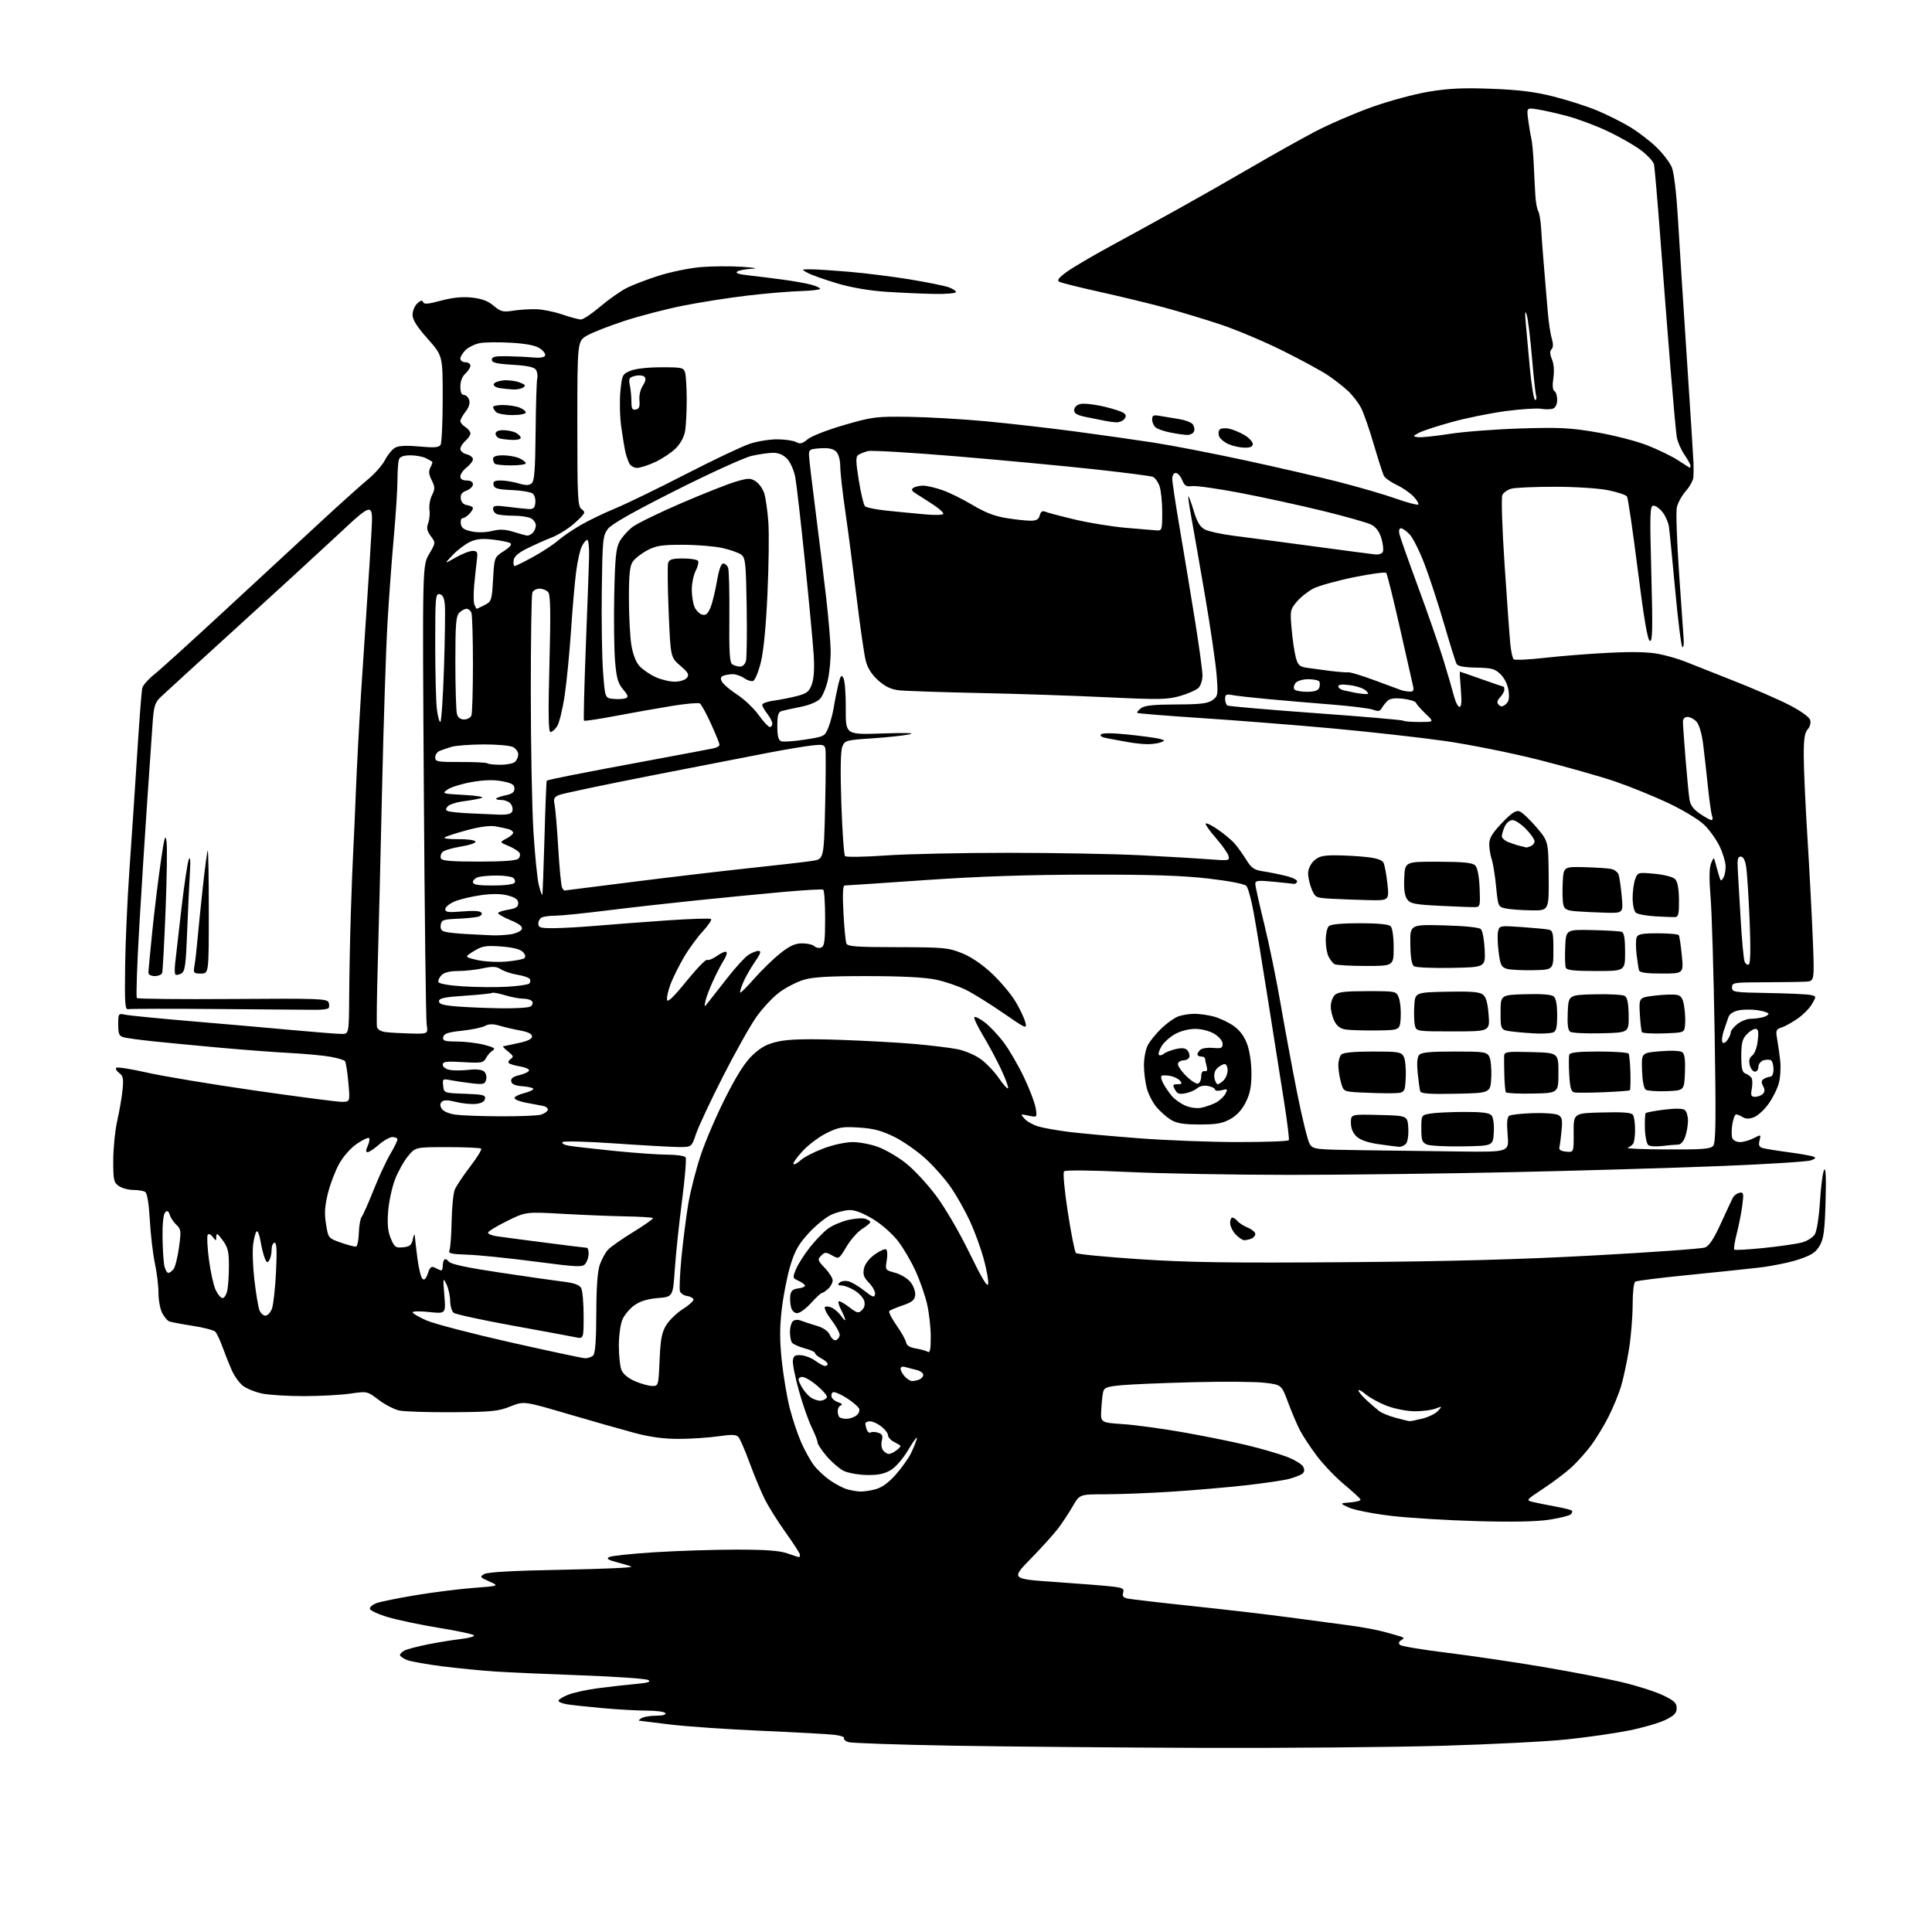 <?xml version="1.0" encoding="UTF-8" standalone="no"?>
<svg 
  version="1.1" 
  xmlns="http://www.w3.org/2000/svg" 
  xmlns:xlink="http://www.w3.org/1999/xlink" 
  xmlns:svg="http://www.w3.org/2000/svg"
  xmlns:rdf="http://www.w3.org/1999/02/22-rdf-syntax-ns#"
  xmlns:cc="http://creativecommons.org/ns#"
  xmlns:dc="http://purl.org/dc/elements/1.1/"
  viewBox="0 0 768 768"
  width="768"
  height="768"
>
<style>svg {background-color: white; }</style>"
<path stroke="none" fill="black" fill-rule="evenodd" d="M478.10,694.81C445.32,694.70 400.73,694.31 379.00,693.94C357.27,693.56 338.49,692.92 337.26,692.52C336.03,692.11 335.25,691.40 335.53,690.95C335.81,690.50 334.12,689.90 331.77,689.62C329.42,689.33 316.25,688.61 302.50,688.01C288.75,687.41 272.32,686.27 266.00,685.47C259.68,684.67 254.28,684.01 254.00,683.99C253.72,683.98 254.18,683.53 255.00,683.00C255.82,682.47 258.44,682.02 260.81,682.02C263.42,682.01 264.88,681.61 264.50,681.00C264.16,680.45 260.87,680.00 257.19,680.00C253.51,680.00 245.55,679.55 239.50,679.01C233.45,678.46 227.04,677.77 225.25,677.46C223.46,677.16 222.00,676.53 222.00,676.06C222.00,675.60 223.72,674.53 225.82,673.69C227.92,672.85 233.20,671.69 237.57,671.11C241.93,670.54 248.63,669.78 252.45,669.43C257.66,668.96 258.96,668.56 257.67,667.83C256.72,667.30 244.82,666.47 231.22,665.98C217.62,665.49 202.22,664.81 197.00,664.47C191.78,664.13 182.32,663.20 176.00,662.41C169.68,661.61 163.26,660.47 161.75,659.86C160.24,659.25 159.00,658.38 159.00,657.91C159.00,657.45 159.80,656.64 160.77,656.12C161.74,655.60 165.91,654.50 170.02,653.68C174.13,652.86 180.14,651.88 183.36,651.51C186.59,651.13 188.84,650.47 188.36,650.02C187.89,649.58 181.65,648.26 174.50,647.10C167.35,645.94 158.24,644.02 154.25,642.85C150.23,641.66 147.00,640.15 147.00,639.45C147.00,638.76 148.29,637.75 149.86,637.20C151.43,636.65 158.29,635.27 165.11,634.13C171.92,632.99 182.22,631.69 188.00,631.24C198.50,630.43 198.50,630.43 194.50,628.65C190.77,627.00 190.63,626.80 192.50,625.71C193.84,624.93 204.11,624.36 223.50,624.00C239.45,623.70 251.82,623.15 251.00,622.78C250.18,622.40 247.49,621.58 245.04,620.96C241.72,620.10 240.98,619.59 242.12,618.95C242.97,618.48 251.05,617.62 260.08,617.05C269.11,616.48 283.76,616.01 292.62,616.00C304.41,616.00 309.89,616.40 313.00,617.50C315.34,618.33 317.42,619.00 317.63,619.00C317.83,619.00 318.00,618.58 318.00,618.06C318.00,617.54 315.48,613.61 312.39,609.31C309.31,605.01 305.55,599.02 304.03,596.00C302.52,592.98 299.80,586.45 297.98,581.50C296.17,576.55 294.17,571.93 293.53,571.23C292.64,570.24 290.82,570.18 285.44,570.96C281.62,571.51 274.61,571.97 269.86,571.98C263.90,571.99 258.47,571.27 252.36,569.64C247.49,568.35 235.57,564.96 225.87,562.11C208.25,556.93 208.25,556.93 202.87,559.09C198.14,561.00 195.43,561.27 180.00,561.38C170.38,561.44 160.82,561.14 158.77,560.71C156.72,560.27 153.01,558.36 150.52,556.46C145.99,553.01 145.99,553.01 139.25,553.98C135.54,554.52 127.23,554.97 120.80,554.98C114.36,554.99 106.84,554.52 104.09,553.93C101.34,553.34 97.93,551.95 96.53,550.84C95.12,549.74 93.14,546.96 92.12,544.67C91.10,542.38 89.46,538.25 88.47,535.50C87.49,532.75 86.19,530.00 85.59,529.38C84.99,528.76 80.93,527.70 76.56,527.03C72.20,526.35 68.02,525.56 67.28,525.28C66.53,524.99 65.27,523.48 64.46,521.93C63.66,520.37 63.00,516.80 63.00,514.00C63.00,511.19 62.36,505.88 61.57,502.20C60.79,498.51 59.88,490.80 59.56,485.05C59.18,478.44 58.51,474.31 57.73,473.81C57.05,473.38 54.91,473.02 52.97,473.02C51.03,473.01 48.44,472.30 47.22,471.44C45.21,470.04 45.00,469.05 45.02,461.19C45.03,456.41 45.75,449.35 46.61,445.50C47.48,441.65 48.43,436.12 48.72,433.20C49.17,428.79 48.94,427.68 47.38,426.54C46.35,425.78 45.82,424.85 46.21,424.46C46.60,424.07 52.04,424.92 58.30,426.35C64.57,427.78 83.82,430.98 101.10,433.47C118.37,435.96 134.00,437.99 135.84,438.00C139.17,438.00 139.17,438.00 138.47,430.25C138.09,425.99 137.48,422.17 137.10,421.76C136.73,421.36 134.20,420.61 131.46,420.10C128.73,419.59 121.33,418.90 115.00,418.56C108.67,418.23 96.08,417.27 87.00,416.44C77.92,415.62 66.22,414.49 61.00,413.95C55.77,413.40 50.49,412.69 49.25,412.36C47.34,411.86 47.00,411.09 47.00,407.27C47.00,402.88 47.07,402.78 49.75,403.36C51.26,403.69 63.30,404.87 76.50,405.99C89.70,407.10 107.79,408.69 116.69,409.51C125.59,410.33 134.19,411.00 135.80,411.00C138.71,411.00 138.71,411.00 138.81,395.75C138.86,387.36 139.15,372.62 139.46,363.00C139.76,353.38 140.20,342.12 140.43,338.00C140.66,333.88 141.14,323.07 141.49,314.00C141.85,304.93 142.78,287.38 143.56,275.00C144.35,262.62 145.44,245.97 145.99,238.00C146.54,230.03 147.29,218.10 147.66,211.50C148.33,199.50 148.33,199.50 134.41,212.50C126.75,219.65 108.35,236.53 93.52,250.00C78.69,263.48 65.36,275.66 63.89,277.07C61.53,279.33 61.14,280.63 60.62,288.07C60.30,292.71 59.35,306.40 58.52,318.50C57.68,330.60 56.27,353.01 55.37,368.29C54.48,383.58 54.04,396.38 54.40,396.73C54.76,397.09 71.91,397.26 92.53,397.11C126.37,396.86 130.06,396.99 130.62,398.46C130.97,399.35 130.94,400.39 130.56,400.77C130.19,401.14 128.00,401.44 125.69,401.42C123.39,401.40 105.97,401.26 87.00,401.11C68.03,400.95 51.83,400.98 51.00,401.16C49.70,401.45 49.53,399.12 49.74,384.00C49.87,374.38 50.65,357.05 51.47,345.50C52.29,333.95 53.66,313.48 54.51,300.00C55.36,286.52 56.28,274.60 56.55,273.50C56.82,272.40 58.95,269.99 61.27,268.14C63.60,266.30 76.50,254.60 89.95,242.14C103.40,229.69 120.50,213.87 127.95,207.00C135.40,200.12 143.68,192.69 146.34,190.50C149.00,188.30 152.04,184.83 153.09,182.78C154.14,180.74 155.96,178.55 157.13,177.93C158.55,177.17 161.78,177.03 166.76,177.49C172.56,178.04 174.46,177.89 175.12,176.85C175.59,176.11 175.98,167.83 175.98,158.46C176.00,141.42 176.00,141.42 170.00,134.66C165.71,129.83 164.00,127.11 164.00,125.11C164.00,123.57 164.85,121.54 165.90,120.59C167.26,119.36 167.91,119.22 168.20,120.10C168.51,121.03 170.21,120.89 175.28,119.52C179.85,118.28 183.70,117.90 187.50,118.29C191.49,118.70 193.93,119.61 196.23,121.54C199.04,123.91 199.93,124.13 203.95,123.51C206.45,123.12 210.60,122.85 213.17,122.92C215.74,122.99 220.42,123.94 223.58,125.03C226.73,126.11 230.05,127.00 230.95,127.00C231.85,127.00 235.27,124.71 238.54,121.92C241.82,119.13 246.53,115.81 249.00,114.54C251.47,113.27 257.32,111.03 262.00,109.55C266.68,108.08 274.10,106.56 278.50,106.18C282.90,105.81 290.32,105.75 295.00,106.06C299.98,106.39 301.64,106.71 299.00,106.83C296.52,106.94 293.87,107.43 293.09,107.92C292.13,108.53 293.55,109.02 297.59,109.47C300.84,109.82 306.88,110.57 311.00,111.13C315.12,111.68 320.19,112.57 322.25,113.11C324.31,113.64 326.00,114.40 326.00,114.79C326.00,115.18 322.51,115.59 318.25,115.71C313.99,115.82 304.43,116.63 297.00,117.51C289.57,118.39 278.06,120.20 271.42,121.53C264.77,122.86 254.42,125.55 248.42,127.50C242.41,129.46 235.70,132.08 233.50,133.31C229.50,135.57 229.50,135.57 229.50,168.37C229.50,198.50 229.64,201.27 231.26,202.45C232.87,203.63 232.66,204.06 228.74,207.67C226.39,209.84 222.26,212.48 219.56,213.55C216.86,214.62 212.37,216.62 209.58,218.00C206.04,219.74 204.40,221.18 204.18,222.75C204.00,223.99 204.19,225.00 204.60,225.00C205.00,225.00 208.30,223.37 211.92,221.38C215.54,219.39 219.94,216.51 221.69,214.97C223.45,213.43 227.50,210.65 230.69,208.80C233.89,206.94 240.10,203.94 244.50,202.13C248.90,200.32 261.50,194.20 272.50,188.54C283.50,182.88 294.98,177.43 298.00,176.43C301.02,175.42 306.00,174.61 309.05,174.64C312.10,174.66 315.46,175.16 316.51,175.75C318.04,176.60 318.96,176.37 321.06,174.61C322.52,173.38 328.99,170.86 335.59,168.95C346.88,165.68 348.22,165.51 361.41,165.70C369.05,165.81 382.95,166.62 392.28,167.50C401.61,168.38 417.40,170.19 427.37,171.51C437.34,172.84 451.35,174.83 458.50,175.93C465.65,177.02 482.07,180.21 495.00,183.00C507.93,185.79 524.80,189.69 532.50,191.66C540.20,193.64 550.26,196.57 554.85,198.19C559.45,199.81 563.46,200.87 563.77,200.56C564.09,200.25 563.25,198.82 561.92,197.40C560.59,195.97 557.57,193.89 555.22,192.77C552.86,191.66 550.56,190.02 550.10,189.12C549.65,188.23 547.85,182.62 546.10,176.65C544.36,170.68 542.09,164.15 541.05,162.15C540.02,160.14 537.67,157.10 535.84,155.39C534.00,153.69 530.41,150.88 527.85,149.16C525.29,147.44 517.22,143.06 509.93,139.43C502.64,135.79 491.46,131.08 485.09,128.96C478.71,126.84 468.55,123.77 462.50,122.15C456.45,120.53 444.98,117.76 437.00,115.99C429.02,114.22 421.87,112.43 421.09,112.01C420.04,111.44 420.81,110.43 424.09,108.05C426.52,106.29 434.35,101.68 441.50,97.80C448.65,93.92 460.80,87.25 468.50,82.97C476.20,78.70 489.25,71.26 497.50,66.46C505.75,61.65 517.00,55.34 522.50,52.45C528.00,49.55 538.12,45.16 545.00,42.68C551.99,40.17 562.07,37.43 567.88,36.46C575.86,35.13 581.63,34.86 592.88,35.29C603.77,35.70 610.05,36.48 617.50,38.36C623.00,39.74 630.80,42.24 634.83,43.91C638.86,45.59 644.80,48.56 648.03,50.52C651.26,52.48 655.98,56.10 658.51,58.57C661.05,61.03 663.77,64.60 664.56,66.49C665.44,68.61 666.40,76.65 667.02,87.22C667.58,96.73 669.17,121.60 670.55,142.50C671.94,163.40 673.13,182.07 673.19,184.00C673.25,185.93 673.24,188.50 673.15,189.72C673.07,190.93 671.71,193.41 670.13,195.22C668.55,197.02 666.94,199.93 666.56,201.69C666.18,203.44 666.58,215.14 667.45,227.69C668.32,240.23 669.15,252.18 669.29,254.22C669.43,256.27 669.18,257.58 668.74,257.14C668.29,256.69 667.01,246.46 665.90,234.41C664.79,222.36 663.67,211.08 663.42,209.35C663.16,207.62 662.03,205.03 660.90,203.60C659.78,202.17 658.15,201.00 657.28,201.00C655.87,201.00 655.78,203.80 656.43,228.11C657.02,250.20 656.91,255.14 655.85,254.78C654.94,254.48 653.49,245.95 651.02,226.42C649.08,211.07 647.17,197.99 646.76,197.37C646.36,196.74 642.98,195.62 639.26,194.87C635.41,194.09 626.27,193.50 618.00,193.50C610.02,193.50 602.28,193.84 600.78,194.26C599.28,194.68 597.68,195.81 597.21,196.76C596.73,197.75 597.11,209.68 598.10,224.50C599.05,238.80 600.07,252.93 600.36,255.89C600.65,258.86 601.25,261.63 601.69,262.05C602.14,262.48 607.67,262.23 614.00,261.51C620.33,260.78 631.84,259.87 639.59,259.49C649.26,259.01 655.53,259.17 659.59,260.00C662.84,260.66 667.52,262.03 670.00,263.04C672.48,264.05 681.02,267.44 689.00,270.57C696.98,273.69 706.97,278.04 711.21,280.22C715.75,282.55 719.18,285.00 719.55,286.16C719.93,287.34 719.54,288.85 718.59,289.90C717.38,291.23 717.00,293.81 717.02,300.58C717.02,305.49 717.67,319.85 718.46,332.50C719.25,345.15 720.20,363.26 720.59,372.75C721.29,390.00 721.29,390.00 717.90,390.22C716.03,390.33 708.65,390.45 701.50,390.47C689.18,390.50 688.50,390.60 688.50,392.50C688.50,394.40 689.25,394.51 703.00,394.74C710.98,394.88 718.53,395.23 719.79,395.52C722.06,396.05 722.06,396.09 720.29,399.13C719.31,400.83 716.70,403.45 714.50,404.97C712.30,406.49 709.44,408.06 708.14,408.47C706.04,409.12 705.85,409.62 706.42,412.85C706.78,414.86 707.33,418.75 707.65,421.50C707.96,424.25 707.72,428.34 707.11,430.60C706.50,432.85 704.64,436.58 702.97,438.88C701.30,441.19 698.71,443.54 697.22,444.11C695.31,444.84 693.98,444.83 692.76,444.08C691.81,443.48 690.63,443.00 690.14,443.00C689.65,443.00 688.97,444.76 688.63,446.92C688.28,449.08 688.27,451.55 688.61,452.42C688.94,453.29 690.31,454.00 691.66,454.00C693.00,454.00 695.44,453.31 697.08,452.46C700.03,450.93 700.05,450.94 699.44,453.36C698.98,455.20 699.29,455.95 700.67,456.36C701.67,456.66 706.24,457.40 710.82,458.01C715.39,458.62 719.85,459.39 720.73,459.73C722.00,460.22 721.84,460.52 719.91,461.26C718.58,461.77 702.42,462.79 684.00,463.52C665.58,464.26 628.45,465.35 601.50,465.94C574.55,466.54 534.50,467.03 512.50,467.03C490.50,467.02 461.56,466.51 448.19,465.87C434.02,465.20 423.51,465.09 422.99,465.61C422.48,466.13 423.11,472.98 424.48,481.87C425.78,490.33 427.23,497.63 427.69,498.09C428.16,498.56 439.56,499.67 453.02,500.56C472.56,501.85 489.10,502.08 535.00,501.74C576.75,501.42 603.86,500.68 633.96,499.04C656.77,497.80 676.48,496.39 677.78,495.89C679.44,495.26 681.29,492.44 684.11,486.25C686.30,481.44 688.46,476.82 688.90,476.00C689.35,475.18 690.52,474.34 691.50,474.15C693.10,473.83 693.21,474.35 692.59,479.15C692.21,482.09 691.22,487.14 690.39,490.36C689.56,493.58 689.12,496.45 689.40,496.74C689.68,497.02 695.00,496.72 701.21,496.08C707.42,495.44 714.19,494.46 716.25,493.92C718.32,493.37 720.63,491.93 721.39,490.71C722.21,489.41 723.06,484.00 723.47,477.51C723.85,471.47 724.60,465.85 725.14,465.01C725.78,464.01 725.97,468.28 725.69,477.67C725.35,489.32 724.94,492.43 723.36,495.17C721.82,497.83 720.14,498.94 715.00,500.66C711.46,501.85 704.28,503.32 699.04,503.92C693.79,504.52 680.86,505.87 670.29,506.92C659.73,507.97 650.62,509.12 650.04,509.47C649.45,509.84 649.00,513.85 649.00,518.81C648.99,523.59 648.33,531.55 647.52,536.50C646.72,541.45 645.32,547.97 644.42,551.00C643.51,554.02 641.29,559.46 639.46,563.07C637.64,566.69 634.50,571.86 632.49,574.57C630.47,577.28 626.95,581.21 624.66,583.31C622.37,585.40 617.35,589.19 613.50,591.74C606.50,596.37 606.50,596.37 609.50,597.09C611.15,597.49 615.15,598.29 618.39,598.88C621.64,599.47 624.53,600.20 624.83,600.49C625.12,600.79 624.95,601.45 624.43,601.97C623.92,602.48 620.12,603.44 616.00,604.08C610.96,604.88 601.45,605.07 587.00,604.67C575.17,604.34 559.76,603.39 552.74,602.55C545.72,601.70 538.29,600.24 536.24,599.29C532.50,597.57 532.50,597.57 536.81,597.23C539.19,597.04 540.99,596.51 540.81,596.06C540.64,595.60 537.71,592.91 534.30,590.07C530.89,587.24 526.01,582.13 523.46,578.73C520.90,575.33 517.87,570.74 516.73,568.53C515.58,566.31 513.47,561.35 512.04,557.50C509.43,550.50 509.43,550.50 502.96,549.69C499.41,549.24 486.60,549.13 474.50,549.44C462.40,549.75 449.45,550.29 445.73,550.65C439.94,551.20 438.90,551.60 438.50,553.40C438.24,554.55 437.91,557.75 437.77,560.50C437.50,565.50 437.50,565.50 446.50,566.12C451.45,566.46 462.25,567.93 470.50,569.39C478.75,570.85 490.00,573.13 495.50,574.44C501.00,575.76 508.09,577.81 511.25,578.99C514.42,580.18 517.45,581.97 517.98,582.97C518.66,584.23 518.58,585.10 517.73,585.80C517.05,586.35 514.70,587.28 512.50,587.87C510.30,588.46 502.43,589.62 495.00,590.45C487.57,591.28 474.31,592.42 465.52,592.98C456.73,593.54 444.96,594.00 439.36,594.00C429.19,594.00 429.19,594.00 426.44,598.75C424.93,601.36 422.34,605.30 420.68,607.50C419.03,609.70 414.12,615.14 409.78,619.58C401.88,627.66 401.88,627.66 419.69,628.88C429.49,629.56 439.65,630.37 442.28,630.69C446.33,631.18 446.96,631.54 446.47,633.10C446.04,634.45 446.50,635.07 448.19,635.44C449.46,635.72 461.30,637.10 474.50,638.49C487.70,639.89 504.80,641.89 512.50,642.94C520.20,643.99 530.55,645.37 535.50,646.00C540.45,646.63 546.98,647.81 550.00,648.62C553.02,649.43 556.16,650.32 556.97,650.60C558.26,651.05 558.26,651.22 556.98,652.01C556.02,652.61 555.86,653.24 556.51,653.87C557.05,654.39 565.38,655.79 575.00,656.97C584.62,658.15 601.72,660.67 612.99,662.57C624.25,664.47 638.43,667.20 644.49,668.63C650.54,670.06 657.98,672.42 661.00,673.87C665.50,676.02 666.50,676.96 666.50,679.00C666.50,680.97 665.55,681.97 662.00,683.71C659.52,684.92 653.00,686.81 647.50,687.91C642.00,689.01 630.98,690.59 623.00,691.43C615.02,692.28 592.57,693.42 573.10,693.98C553.63,694.54 510.88,694.91 478.10,694.81zM342.00,592.91C343.38,592.95 346.16,592.53 348.19,591.96C350.57,591.30 353.36,589.26 356.04,586.22C358.33,583.62 361.00,579.92 361.97,578.00C362.95,576.08 364.05,573.38 364.43,572.00C364.81,570.62 363.39,572.41 361.28,575.96C358.93,579.92 356.09,583.21 353.98,584.45C351.42,585.94 348.91,586.43 344.39,586.33C341.03,586.25 336.91,585.49 335.24,584.62C333.57,583.76 330.58,581.16 328.60,578.85C326.62,576.53 325.00,574.08 325.00,573.40C325.00,572.72 323.93,569.99 322.63,567.33C321.33,564.67 319.04,558.13 317.56,552.79C316.07,547.44 315.00,542.04 315.18,540.79C315.44,538.93 316.05,538.54 318.47,538.73C320.11,538.85 322.68,539.86 324.18,540.98C325.69,542.09 327.39,543.00 327.96,543.00C328.53,543.00 329.00,542.63 329.00,542.17C329.00,541.71 327.88,540.74 326.50,540.00C325.12,539.26 324.00,538.31 324.00,537.87C324.00,537.43 322.09,536.56 319.75,535.94C317.41,535.31 315.17,534.28 314.77,533.65C314.36,533.02 314.02,531.13 314.02,529.45C314.01,527.77 314.51,525.89 315.12,525.28C315.82,524.58 317.06,524.47 318.37,524.97C319.54,525.42 322.37,526.35 324.65,527.02C327.36,527.83 329.18,529.10 329.91,530.70C330.53,532.05 331.58,532.97 332.26,532.75C332.94,532.52 333.63,531.67 333.79,530.86C333.94,530.05 332.48,527.30 330.54,524.75C328.57,522.18 327.43,519.85 327.98,519.51C328.52,519.18 329.84,519.38 330.93,519.96C332.01,520.54 333.60,522.01 334.45,523.23C335.30,524.45 336.00,525.10 336.00,524.67C336.00,524.25 335.29,522.53 334.43,520.86C333.56,519.18 333.08,517.59 333.36,517.31C333.64,517.03 335.50,518.04 337.49,519.56C340.76,522.05 341.26,522.17 342.66,520.77C343.66,519.77 343.96,518.45 343.51,517.04C343.13,515.84 341.40,513.99 339.66,512.93C337.92,511.87 335.62,511.01 334.55,511.00C333.10,511.00 332.89,510.71 333.73,509.87C334.35,509.25 335.94,509.02 337.26,509.35C338.58,509.68 341.43,511.36 343.58,513.07C346.88,515.69 347.55,515.92 347.84,514.50C348.03,513.56 346.97,511.54 345.49,509.99C343.33,507.74 342.93,506.60 343.45,504.21C343.85,502.40 345.51,500.24 347.72,498.67C349.71,497.25 351.75,496.34 352.24,496.65C352.74,496.96 352.85,498.93 352.49,501.04C351.85,504.85 351.88,504.89 355.87,505.96C358.11,506.57 360.83,508.23 361.99,509.72C363.17,511.22 363.96,513.48 363.80,514.87C363.56,516.82 362.52,517.67 358.82,518.92C356.25,519.79 353.85,520.80 353.50,521.16C353.14,521.52 354.42,524.03 356.32,526.75C358.23,529.46 359.96,532.54 360.16,533.58C360.40,534.86 361.66,535.65 364.04,536.04C365.98,536.36 368.12,536.95 368.78,537.37C369.69,537.93 370.00,536.40 369.99,531.31C369.98,527.56 369.31,521.69 368.50,518.26C367.69,514.82 365.66,509.00 363.99,505.32C362.32,501.63 359.23,496.33 357.12,493.54C354.92,490.63 350.70,486.87 347.24,484.73C343.36,482.34 340.00,481.01 337.85,481.02C336.01,481.03 332.70,481.86 330.50,482.86C328.29,483.86 324.22,487.17 321.44,490.21C317.43,494.60 315.93,497.25 314.16,503.12C312.94,507.18 311.42,514.89 310.78,520.26C309.92,527.59 309.91,532.73 310.77,540.91C311.40,546.91 312.82,555.37 313.93,559.73C315.04,564.08 317.10,570.25 318.52,573.44C319.93,576.63 322.20,580.71 323.57,582.51C324.94,584.30 327.80,586.97 329.92,588.44C332.03,589.91 335.06,591.50 336.63,591.97C338.21,592.44 340.62,592.86 342.00,592.91zM353.37,577.97C353.99,577.95 355.37,577.28 356.43,576.48C357.49,575.68 358.16,574.85 357.93,574.65C357.69,574.44 356.49,573.74 355.25,573.10C354.01,572.46 353.00,571.30 353.00,570.54C353.00,569.77 351.81,568.21 350.37,567.07C348.92,565.93 346.89,565.00 345.87,565.00C344.84,565.00 344.00,565.41 344.00,565.92C344.00,566.42 344.27,567.55 344.60,568.41C344.94,569.28 345.62,569.74 346.11,569.43C346.61,569.12 347.95,569.17 349.09,569.53C350.72,570.05 351.03,570.73 350.54,572.69C350.19,574.07 350.43,575.82 351.08,576.60C351.72,577.37 352.75,577.99 353.37,577.97zM560.31,564.93C560.75,564.97 563.09,564.50 565.50,563.90C567.91,563.29 570.67,561.92 571.64,560.84C573.36,558.94 573.34,558.92 570.64,559.95C569.12,560.53 565.44,561.00 562.47,561.00C559.46,561.00 554.63,560.08 551.52,558.92C548.47,557.78 544.63,555.71 542.98,554.33C541.34,552.95 540.00,552.22 540.00,552.71C540.00,553.21 541.46,554.96 543.25,556.61C545.04,558.26 547.31,560.22 548.31,560.97C549.30,561.72 552.22,562.91 554.81,563.60C557.39,564.30 559.86,564.90 560.31,564.93zM336.48,564.00C337.65,564.00 339.40,563.43 340.36,562.72C341.34,562.01 341.84,560.79 341.51,559.97C341.17,559.16 338.91,557.23 336.47,555.68C334.03,554.13 331.59,553.13 331.06,553.46C330.52,553.79 330.32,554.68 330.61,555.43C330.90,556.19 332.12,557.10 333.32,557.47C334.66,557.88 335.02,558.33 334.25,558.65C333.56,558.93 333.00,559.95 333.00,560.92C333.00,561.88 333.30,562.97 333.67,563.33C334.03,563.70 335.30,564.00 336.48,564.00zM326.42,556.78C327.48,556.63 328.51,556.00 328.71,555.40C328.90,554.79 327.01,552.61 324.50,550.55C321.82,548.36 319.31,547.05 318.43,547.39C317.10,547.90 317.10,548.30 318.46,550.92C319.30,552.55 321.00,554.59 322.24,555.47C323.48,556.34 325.36,556.93 326.42,556.78zM259.12,550.93C261.74,551.00 261.74,551.00 262.20,540.64C262.57,532.23 263.07,529.62 264.87,526.71C266.09,524.74 269.09,521.86 271.54,520.32C273.99,518.77 275.85,517.05 275.67,516.50C275.49,515.95 274.34,515.35 273.11,515.17C271.88,514.99 270.62,514.17 270.30,513.35C269.99,512.53 270.26,506.38 270.91,499.68C271.57,492.98 272.78,483.45 273.61,478.50C274.44,473.55 276.66,464.87 278.55,459.20C280.43,453.54 284.92,443.12 288.51,436.06C293.15,426.94 296.29,422.06 299.39,419.21C302.73,416.13 305.11,414.91 309.62,413.96C313.78,413.09 320.93,412.91 334.00,413.36C344.18,413.71 357.68,414.46 364.00,415.03C370.32,415.60 377.83,416.52 380.68,417.09C383.52,417.65 387.65,419.41 389.84,421.00C392.03,422.59 395.26,425.97 397.01,428.51C398.76,431.06 400.43,432.91 400.71,432.62C401.00,432.33 399.81,429.04 398.07,425.30C396.32,421.56 393.06,415.45 390.81,411.72C388.57,407.99 387.00,404.66 387.34,404.33C387.67,403.99 389.54,404.94 391.49,406.42C393.43,407.91 396.79,411.46 398.94,414.31C401.10,417.17 404.70,423.35 406.96,428.06C409.22,432.76 411.34,438.32 411.68,440.42C412.30,444.22 412.30,444.22 408.90,443.49C405.57,442.77 405.54,442.79 407.27,444.72C408.24,445.81 410.71,447.19 412.77,447.79C414.82,448.40 420.32,449.37 425.00,449.96C429.68,450.54 442.27,451.69 453.00,452.50C463.73,453.32 481.36,453.99 492.19,453.99C503.02,454.00 512.08,453.66 512.32,453.25C512.56,452.84 511.71,445.98 510.45,438.00C509.18,430.02 506.30,411.80 504.05,397.50C501.80,383.20 499.22,367.45 498.31,362.50C497.40,357.55 496.12,352.91 495.47,352.18C494.76,351.38 488.77,350.22 480.39,349.24C470.12,348.05 457.64,347.64 432.50,347.68C408.55,347.72 389.38,348.36 367.64,349.86C350.67,351.04 336.31,352.00 335.74,352.00C335.05,352.00 334.89,355.61 335.28,362.75C335.59,368.66 336.11,374.18 336.44,375.00C336.93,376.26 340.16,376.50 356.76,376.52C375.05,376.55 376.93,376.72 382.32,378.87C386.05,380.36 390.35,383.28 394.32,387.00C397.72,390.19 401.94,395.21 403.69,398.15C405.45,401.09 407.20,404.79 407.58,406.37C408.26,409.15 407.97,409.03 398.89,402.76C393.73,399.19 387.08,395.05 384.13,393.56C381.18,392.07 375.78,390.21 372.13,389.44C367.68,388.50 358.73,388.03 344.93,388.02C329.43,388.00 323.15,388.37 319.43,389.51C316.72,390.33 312.40,392.56 309.84,394.45C307.28,396.34 303.17,400.73 300.71,404.19C298.25,407.66 292.24,418.38 287.34,428.00C282.45,437.62 277.65,447.86 276.68,450.75C274.92,456.00 274.92,456.00 269.71,455.96C266.84,455.94 255.50,455.30 244.50,454.54C233.37,453.76 224.11,453.53 223.62,454.00C223.12,454.49 224.22,455.11 226.12,455.44C227.98,455.76 236.12,456.69 244.22,457.51C252.32,458.33 261.85,459.00 265.41,459.00C268.97,459.00 272.18,459.48 272.55,460.08C272.91,460.67 272.27,468.43 271.11,477.33C269.95,486.22 268.66,498.45 268.25,504.50C267.50,515.50 267.50,515.50 261.50,516.00C257.36,516.35 254.46,517.24 252.14,518.90C250.29,520.22 248.15,522.79 247.39,524.62C246.62,526.44 246.00,531.07 246.00,534.90C246.00,538.73 246.45,543.04 246.99,544.47C247.61,546.11 249.56,547.78 252.24,548.97C254.58,550.01 257.68,550.89 259.12,550.93zM362.57,549.00C363.27,549.00 364.55,548.73 365.42,548.39C366.29,548.06 367.00,547.21 367.00,546.50C367.00,545.79 365.76,544.92 364.25,544.56C362.74,544.20 360.71,543.67 359.75,543.39C358.75,543.09 358.00,543.39 358.00,544.10C358.00,544.79 358.74,546.17 359.65,547.17C360.57,548.18 361.88,549.00 362.57,549.00zM232.55,539.92C233.68,539.96 235.14,539.46 235.80,538.80C236.63,537.97 237.01,532.76 237.04,522.05C237.07,511.57 237.53,505.26 238.45,502.68C239.20,500.58 240.64,497.95 241.65,496.82C242.67,495.70 247.22,492.51 251.76,489.73C256.30,486.95 259.80,484.46 259.53,484.19C259.26,483.93 254.42,483.63 248.77,483.53C243.12,483.43 231.87,482.98 223.76,482.52C209.01,481.69 209.01,481.69 201.51,485.40C197.38,487.44 194.00,489.51 194.00,490.01C194.00,490.50 195.46,491.13 197.25,491.40C199.04,491.67 207.70,492.82 216.50,493.95C225.30,495.09 232.84,496.01 233.25,496.01C233.66,496.00 234.00,497.04 234.00,498.31C234.00,499.58 233.44,501.37 232.75,502.28C231.59,503.82 230.14,503.76 212.50,501.47C202.05,500.10 190.01,498.88 185.74,498.75C179.27,498.54 178.10,498.25 178.66,497.00C179.04,496.18 179.43,491.00 179.53,485.50C179.63,480.00 180.19,474.34 180.77,472.93C181.34,471.52 184.08,467.41 186.85,463.79C189.62,460.18 191.61,456.95 191.28,456.61C190.94,456.27 184.92,456.00 177.91,456.00C165.15,456.00 165.15,456.00 162.17,459.61C160.53,461.60 158.21,465.76 157.02,468.86C155.82,471.96 154.60,477.65 154.30,481.50C153.90,486.65 154.18,489.51 155.35,492.32C156.80,495.76 157.27,496.10 160.22,495.82C162.94,495.55 163.60,495.00 164.13,492.50C164.54,490.57 164.82,490.21 164.91,491.50C165.00,492.60 165.46,496.59 165.95,500.37C166.44,504.14 167.32,507.72 167.90,508.30C168.66,509.06 169.29,508.45 170.08,506.20C171.01,503.54 171.48,503.19 173.03,504.01C174.04,504.56 175.12,505.00 175.43,505.00C175.75,505.00 176.00,504.18 176.00,503.17C176.00,502.16 176.29,501.04 176.65,500.68C177.01,500.32 177.80,500.70 178.40,501.51C179.15,502.53 185.63,503.92 199.00,505.91C209.72,507.52 221.10,509.15 224.28,509.53C228.34,510.03 230.35,510.78 231.03,512.05C231.56,513.05 232.00,518.00 232.00,523.06C232.00,532.25 232.00,532.25 228.75,531.57C226.96,531.19 215.63,529.10 203.56,526.91C191.49,524.72 181.03,522.44 180.31,521.84C179.59,521.24 178.98,519.12 178.95,517.13C178.93,515.13 178.26,512.15 177.47,510.50C176.11,507.68 176.06,507.95 176.63,514.88C177.23,522.26 177.23,522.26 170.61,521.55C166.98,521.16 164.01,521.21 164.02,521.67C164.03,522.13 166.56,523.59 169.64,524.93C172.72,526.26 187.67,530.16 202.87,533.59C218.07,537.02 231.42,539.87 232.55,539.92zM105.50,523.00C106.35,523.00 107.52,521.77 108.09,520.28C108.66,518.78 109.39,512.25 109.71,505.78C110.14,497.21 109.99,494.00 109.15,494.00C108.52,494.00 107.99,495.24 107.98,496.75C107.98,498.26 107.55,500.16 107.04,500.97C106.29,502.16 105.94,501.97 105.18,499.97C104.67,498.61 103.93,495.59 103.54,493.25C103.14,490.91 102.48,489.21 102.05,489.47C101.63,489.73 100.99,492.03 100.64,494.58C100.29,497.14 100.51,503.56 101.13,508.86C101.75,514.16 102.64,519.51 103.11,520.75C103.57,521.99 104.65,523.00 105.50,523.00zM316.90,522.00C315.77,522.00 314.80,521.06 314.44,519.60C314.11,518.28 313.98,516.15 314.17,514.85C314.41,513.13 315.24,512.41 317.25,512.18C318.76,512.01 320.00,511.52 320.00,511.09C320.00,510.67 318.87,509.80 317.48,509.17C315.02,508.05 315.00,507.95 316.47,504.42C317.30,502.44 319.79,498.54 322.01,495.75C324.23,492.96 327.43,489.66 329.11,488.42C330.80,487.17 334.36,485.63 337.03,484.99C339.70,484.35 342.81,484.12 343.94,484.48C345.07,484.84 345.98,485.44 345.96,485.82C345.94,486.19 344.48,487.41 342.71,488.52C340.95,489.63 338.15,492.80 336.50,495.56C333.51,500.56 333.49,500.57 330.78,499.05C328.31,497.66 327.90,497.67 326.42,499.15C324.90,500.67 325.01,501.03 327.89,504.04C329.60,505.83 331.00,508.06 331.00,508.99C331.00,509.93 330.18,511.43 329.17,512.35C328.17,513.26 327.04,514.00 326.67,514.00C326.30,514.00 324.37,515.80 322.38,518.00C320.39,520.20 317.93,522.00 316.90,522.00zM88.49,516.00C89.18,516.00 90.03,514.59 90.38,512.88C90.72,511.16 91.00,506.74 91.00,503.07C91.00,497.51 90.58,495.82 88.50,493.00C86.50,490.29 85.99,490.00 85.97,491.56C85.94,493.42 85.88,493.42 84.56,491.69C83.73,490.59 82.94,490.28 82.55,490.91C82.20,491.48 82.43,495.89 83.06,500.72C83.69,505.55 84.88,510.96 85.72,512.75C86.55,514.54 87.80,516.00 88.49,516.00zM392.81,510.34C392.99,509.07 392.18,504.58 391.03,500.37C389.87,496.16 387.42,489.46 385.59,485.48C383.75,481.51 380.44,475.59 378.22,472.33C376.01,469.06 371.46,463.86 368.12,460.77C364.78,457.68 359.10,453.70 355.49,451.92C350.46,449.44 347.21,448.59 341.50,448.22C334.91,447.80 333.42,448.05 328.63,450.39C325.65,451.85 321.33,455.09 319.02,457.60C316.71,460.10 315.09,462.42 315.41,462.75C315.74,463.07 317.03,462.38 318.27,461.21C319.52,460.04 323.58,457.94 327.29,456.54C331.19,455.07 336.13,454.00 338.99,454.00C341.70,454.00 346.30,454.89 349.21,455.99C352.12,457.08 357.02,459.96 360.09,462.38C363.17,464.80 368.51,470.53 371.95,475.10C375.60,479.94 381.21,489.53 385.36,498.04C390.43,508.41 392.59,511.99 392.81,510.34zM66.90,506.00C67.37,506.00 68.29,505.35 68.95,504.56C69.61,503.77 70.59,499.89 71.14,495.95C72.05,489.36 71.97,488.62 70.15,486.92C69.05,485.90 67.85,484.11 67.48,482.93C66.97,481.32 66.52,481.08 65.65,481.95C64.94,482.67 64.54,486.47 64.61,491.93C64.67,496.79 65.02,501.94 65.38,503.38C65.74,504.82 66.42,506.00 66.90,506.00zM141.50,495.53C142.05,495.42 142.56,493.00 142.64,490.15C142.72,487.30 143.23,484.41 143.77,483.73C144.31,483.05 146.43,478.28 148.48,473.12C150.53,467.96 153.51,461.53 155.10,458.83C156.70,456.12 158.00,453.48 158.00,452.96C158.00,452.43 157.12,452.00 156.03,452.00C154.95,452.00 152.53,453.35 150.65,455.00C148.77,456.65 146.74,458.00 146.14,458.00C145.36,458.00 145.37,457.29 146.18,455.50C146.81,454.12 147.05,452.72 146.72,452.39C146.39,452.06 144.23,453.07 141.91,454.64C139.48,456.29 136.50,459.64 134.86,462.57C133.29,465.36 131.26,470.67 130.35,474.37C129.08,479.51 128.90,482.39 129.60,486.65C130.50,492.19 130.52,492.21 135.50,493.96C138.25,494.93 140.95,495.63 141.50,495.53zM494.59,493.00C493.91,493.00 492.37,491.96 491.17,490.69C489.98,489.41 489.00,487.39 489.00,486.19C489.00,484.98 489.39,484.00 489.88,484.00C490.36,484.00 491.28,484.63 491.91,485.39C492.55,486.16 494.40,487.34 496.03,488.01C497.66,488.69 499.00,489.81 499.00,490.51C499.00,491.21 498.29,492.06 497.42,492.39C496.55,492.73 495.28,493.00 494.59,493.00zM580.69,457.74C599.88,457.97 599.88,457.97 599.31,451.13C598.90,446.25 599.09,444.06 599.97,443.52C600.64,443.10 604.87,442.64 609.35,442.49C613.83,442.34 618.34,442.67 619.37,443.21C620.93,444.03 621.15,445.04 620.75,449.35C620.49,452.18 620.10,455.18 619.89,456.00C619.62,457.05 620.42,457.59 622.55,457.80C625.60,458.10 625.60,458.10 625.55,450.30C625.50,442.50 625.50,442.50 636.92,442.22C645.38,442.00 648.55,442.26 649.15,443.22C649.60,443.92 649.97,446.52 649.97,449.00C649.97,451.48 649.64,454.00 649.23,454.60C648.83,455.21 647.83,455.96 647.00,456.27C646.17,456.59 653.21,456.88 662.63,456.92C676.90,456.99 679.97,456.74 681.03,455.46C682.05,454.23 682.17,445.20 681.60,410.96C681.21,387.34 680.49,363.03 680.00,356.94C679.38,349.33 679.43,345.04 680.18,343.19C681.26,340.50 681.26,340.50 682.17,344.00C682.68,345.93 683.32,348.16 683.60,348.97C684.05,350.27 684.22,350.27 685.04,348.97C685.55,348.16 685.97,346.15 685.97,344.50C685.98,342.85 684.91,339.25 683.61,336.50C682.31,333.75 679.50,329.83 677.37,327.80C675.21,325.73 668.86,321.91 663.00,319.15C657.23,316.44 647.76,312.60 641.98,310.63C636.19,308.66 622.58,304.80 611.74,302.06C600.80,299.29 584.13,295.95 574.27,294.54C564.49,293.15 544.35,290.90 529.50,289.54C514.65,288.19 491.25,286.34 477.50,285.44C463.75,284.54 452.31,283.61 452.07,283.39C451.84,283.16 452.51,282.32 453.57,281.52C455.01,280.44 458.58,280.06 467.53,280.03C477.05,280.01 480.05,279.66 481.91,278.35C484.17,276.77 484.24,276.33 483.63,268.37C483.28,263.80 481.20,249.58 479.01,236.78C476.81,223.97 474.36,209.92 473.56,205.54C472.75,201.16 472.22,197.44 472.39,197.28C472.55,197.12 473.51,199.72 474.52,203.06C475.89,207.60 477.03,209.48 479.01,210.51C480.47,211.26 485.68,212.38 490.58,213.00C495.49,213.61 509.40,215.45 521.50,217.08C533.60,218.71 544.78,220.19 546.34,220.36C548.11,220.56 549.39,220.14 549.73,219.27C550.03,218.49 549.74,216.09 549.10,213.93C548.32,211.35 546.98,209.52 545.14,208.57C543.61,207.78 534.97,205.32 525.93,203.11C516.89,200.90 502.11,197.68 493.08,195.95C484.05,194.23 475.41,193.01 473.88,193.23C471.58,193.57 470.89,193.14 469.93,190.82C469.28,189.27 468.14,188.00 467.38,188.00C466.62,188.00 465.99,189.01 465.98,190.25C465.98,191.49 467.31,200.38 468.96,210.00C470.60,219.62 473.31,235.96 474.97,246.31C476.64,256.65 478.00,266.63 478.00,268.49C478.00,270.34 477.30,272.56 476.44,273.42C475.58,274.28 472.32,275.73 469.19,276.64C464.08,278.12 461.05,278.18 439.50,277.15C426.30,276.52 403.35,275.76 388.50,275.46C373.65,275.16 359.55,274.67 357.17,274.38C354.12,274.01 351.73,272.84 349.04,270.42C346.47,268.10 344.87,265.55 344.13,262.60C343.52,260.20 341.88,248.84 340.49,237.36C339.09,225.89 337.06,210.43 335.98,203.00C334.90,195.57 334.01,187.62 334.01,185.32C334.00,182.81 333.35,180.50 332.38,179.52C331.24,178.38 329.38,177.99 326.13,178.20C321.91,178.47 321.51,178.72 321.59,181.00C321.63,182.38 322.85,192.72 324.30,204.00C325.74,215.28 327.63,230.70 328.49,238.27C329.35,245.84 330.11,254.84 330.19,258.27C330.27,261.70 329.79,267.02 329.13,270.11C328.46,273.19 327.05,276.64 325.99,277.78C324.86,278.99 321.67,280.32 318.28,280.99C315.10,281.62 311.71,282.36 310.75,282.64C309.36,283.03 309.00,284.25 309.00,288.60C309.00,292.58 309.42,294.22 310.53,294.65C311.37,294.97 315.62,294.68 319.96,294.01C327.73,292.80 327.90,292.71 329.32,289.14C330.11,287.14 331.08,283.48 331.47,281.00C331.86,278.52 332.66,274.54 333.24,272.14C334.12,268.49 334.46,268.06 335.29,269.55C335.84,270.53 336.25,276.00 336.21,281.70C336.13,292.06 336.13,292.06 350.81,291.56C360.26,291.24 364.07,291.37 361.50,291.93C359.30,292.40 352.63,293.11 346.68,293.51C336.21,294.20 335.83,294.31 334.82,296.86C334.14,298.59 334.01,306.43 334.45,319.50C334.82,330.50 335.48,339.87 335.93,340.32C336.37,340.77 343.58,340.66 351.95,340.07C360.31,339.48 382.31,339.00 400.83,339.01C419.35,339.01 443.05,339.45 453.50,339.98C463.95,340.51 476.18,341.23 480.69,341.58C488.49,342.20 488.85,342.13 488.36,340.25C488.07,339.17 485.80,335.95 483.30,333.09C480.80,330.24 479.01,327.66 479.31,327.36C479.61,327.05 481.80,328.15 484.18,329.80C486.56,331.44 489.46,333.85 490.63,335.14C491.80,336.44 493.90,339.35 495.30,341.61C497.47,345.11 498.49,345.82 502.17,346.37C504.55,346.73 508.65,347.56 511.27,348.21C513.89,348.86 515.86,349.86 515.64,350.44C515.43,351.02 514.86,351.44 514.38,351.36C513.89,351.28 510.24,350.89 506.25,350.50C500.07,349.90 499.00,350.03 499.00,351.34C499.00,352.19 500.58,359.32 502.52,367.19C504.46,375.06 507.40,389.38 509.05,399.00C510.71,408.62 513.67,424.60 515.64,434.50C517.61,444.40 519.85,453.50 520.62,454.73C521.98,456.90 522.57,456.97 541.76,457.23C552.62,457.38 570.14,457.61 580.69,457.74zM556.13,455.88C555.23,455.81 551.58,455.34 548.01,454.83C543.73,454.22 540.76,453.18 539.26,451.78C537.78,450.39 537.00,448.49 537.00,446.29C537.00,442.93 537.00,442.93 548.25,443.22C559.50,443.50 559.50,443.50 559.81,448.33C559.98,451.03 559.60,453.78 558.94,454.58C558.29,455.36 557.02,455.94 556.13,455.88zM581.50,455.70C574.90,455.81 568.49,455.49 567.25,454.98C565.31,454.19 565.00,453.33 565.00,448.66C565.00,443.26 565.00,443.26 568.75,442.64C570.81,442.30 576.83,442.02 582.13,442.01C589.23,442.00 592.06,442.37 592.93,443.42C593.61,444.24 593.98,447.10 593.81,450.17C593.50,455.50 593.50,455.50 581.50,455.70zM660.89,455.54C658.48,455.84 655.95,455.71 655.28,455.25C654.61,454.79 653.98,451.87 653.88,448.70C653.77,445.55 653.92,442.75 654.20,442.47C654.48,442.19 657.81,441.57 661.60,441.10C666.00,440.56 668.95,440.61 669.75,441.25C670.44,441.80 671.00,443.70 671.00,445.47C671.00,447.25 670.51,450.12 669.90,451.85C669.23,453.78 668.12,455.00 667.04,455.00C666.07,455.00 663.30,455.24 660.89,455.54zM476.86,447.00C470.48,446.99 467.78,446.55 465.46,445.14C463.78,444.12 461.21,441.85 459.73,440.10C458.26,438.34 456.53,435.02 455.90,432.70C455.27,430.39 454.74,426.24 454.73,423.48C454.72,420.71 455.42,417.11 456.27,415.48C457.13,413.84 459.56,410.84 461.67,408.81C463.78,406.78 466.77,404.64 468.32,404.06C469.86,403.48 472.79,403.00 474.82,403.01C476.84,403.01 480.30,403.50 482.50,404.09C484.70,404.68 488.17,406.30 490.21,407.69C492.68,409.38 494.50,411.74 495.67,414.80C496.72,417.55 497.44,422.23 497.46,426.45C497.49,431.80 496.96,434.60 495.25,438.07C493.76,441.10 491.69,443.37 489.11,444.82C485.98,446.58 483.61,447.00 476.86,447.00zM199.00,443.75C206.43,443.78 213.59,443.50 214.93,443.12C216.26,442.75 217.53,441.91 217.75,441.26C217.96,440.61 217.10,439.87 215.82,439.61C214.54,439.36 211.48,438.78 209.02,438.33C206.56,437.87 204.53,437.05 204.52,436.50C204.51,435.95 206.19,435.08 208.25,434.57C210.31,434.06 212.00,433.30 212.00,432.88C212.00,432.46 210.09,431.98 207.76,431.81C204.78,431.59 203.42,431.01 203.21,429.86C202.99,428.70 203.95,427.97 206.51,427.36C208.50,426.89 210.21,426.06 210.31,425.52C210.41,424.98 208.81,424.26 206.74,423.92C204.67,423.59 202.66,422.99 202.27,422.60C201.88,422.21 202.22,421.46 203.03,420.94C204.26,420.14 204.09,419.66 202.00,418.01C200.62,416.93 199.72,415.99 200.00,415.93C200.28,415.86 202.97,415.29 206.00,414.65C209.70,413.88 211.50,413.01 211.50,412.00C211.50,411.02 209.96,410.23 207.00,409.69C204.53,409.24 200.81,408.38 198.74,407.77C195.95,406.96 194.40,406.97 192.74,407.84C191.51,408.48 187.36,409.34 183.51,409.75C178.02,410.34 176.45,410.87 176.19,412.25C175.90,413.75 176.67,414.00 181.68,414.02C184.88,414.03 189.75,414.62 192.49,415.33C196.37,416.34 197.13,416.84 195.89,417.56C195.01,418.08 193.80,419.44 193.20,420.59C192.19,422.51 191.45,422.64 184.05,422.21C177.33,421.82 176.00,421.99 176.00,423.25C176.00,424.11 177.20,425.00 178.75,425.30C180.26,425.59 183.63,425.58 186.23,425.28C189.17,424.94 191.50,425.17 192.38,425.90C193.18,426.56 193.56,427.98 193.25,429.15C192.76,431.01 192.18,431.16 187.60,430.64C184.80,430.32 181.00,429.76 179.17,429.40C175.97,428.78 175.86,428.86 176.17,431.62C176.50,434.50 176.50,434.50 184.82,434.79C192.03,435.04 193.09,435.31 192.81,436.79C192.59,437.92 191.33,438.61 189.07,438.83C187.20,439.01 183.65,438.64 181.18,438.02C177.98,437.22 176.40,437.20 175.62,437.98C174.85,438.75 174.85,439.54 175.62,440.78C176.25,441.78 178.54,442.75 181.10,443.10C183.52,443.43 191.57,443.72 199.00,443.75zM477.50,440.35C479.15,440.03 481.72,439.13 483.22,438.37C484.72,437.60 486.45,436.02 487.08,434.85C488.13,432.89 488.02,432.78 485.61,433.38C484.17,433.74 483.00,433.63 483.00,433.14C483.00,432.64 481.76,431.99 480.25,431.70C478.61,431.38 476.87,431.73 475.93,432.57C475.07,433.34 472.98,434.25 471.28,434.59C468.79,435.09 467.97,434.80 467.06,433.11C466.07,431.27 466.20,431.00 468.09,431.00C469.82,431.00 470.02,430.72 469.09,429.61C468.46,428.85 466.72,427.99 465.23,427.70C463.73,427.42 462.17,427.39 461.76,427.65C461.35,427.90 461.67,429.33 462.48,430.81C463.30,432.29 464.83,434.52 465.90,435.77C466.97,437.01 469.34,438.69 471.17,439.49C473.10,440.33 475.77,440.70 477.50,440.35zM697.69,436.00C698.74,436.00 700.12,435.48 700.75,434.85C701.58,434.02 701.61,433.14 700.85,431.72C700.06,430.24 700.13,429.53 701.15,428.89C701.89,428.42 703.06,428.02 703.75,428.02C704.46,428.01 705.00,426.74 705.00,425.06C705.00,423.44 704.55,421.84 703.99,421.49C703.44,421.15 702.09,421.16 700.99,421.50C699.90,421.85 699.00,423.00 699.00,424.07C699.00,425.13 698.37,426.00 697.61,426.00C696.84,426.00 695.92,424.83 695.56,423.39C695.10,421.56 695.40,420.43 696.56,419.58C697.50,418.89 698.43,416.38 698.73,413.69C699.15,410.01 698.95,409.00 697.80,409.00C697.00,409.00 695.41,410.01 694.26,411.25C692.60,413.04 692.18,414.78 692.19,419.82C692.20,424.77 692.56,426.27 693.85,426.75C694.76,427.08 695.83,427.84 696.23,428.43C696.64,429.02 696.70,430.96 696.37,432.75C695.87,435.49 696.08,436.00 697.69,436.00zM553.00,434.58C549.98,434.62 544.48,434.48 540.78,434.28C534.07,433.91 534.07,433.91 533.04,430.21C532.47,428.17 532.01,425.13 532.01,423.45C532.00,421.77 532.54,419.86 533.20,419.20C533.99,418.41 538.24,418.00 545.66,418.00C555.95,418.00 557.02,418.18 558.01,420.02C558.61,421.13 558.96,424.85 558.80,428.27C558.50,434.50 558.50,434.50 553.00,434.58zM578.73,434.78C568.23,434.99 564.86,434.75 564.56,433.78C564.35,433.08 563.89,429.86 563.56,426.63C563.17,422.84 563.36,420.27 564.10,419.38C564.96,418.34 568.39,418.00 578.09,418.00C589.95,418.00 591.01,418.15 592.01,420.02C592.61,421.13 592.96,424.85 592.80,428.27C592.50,434.50 592.50,434.50 578.73,434.78zM609.28,434.71C603.66,434.82 598.86,434.58 598.61,434.18C598.36,433.78 598.09,430.76 598.00,427.47C597.91,424.19 597.87,420.70 597.92,419.72C597.99,418.10 599.02,417.96 608.75,418.22C619.50,418.50 619.50,418.50 619.50,426.50C619.50,434.50 619.50,434.50 609.28,434.71zM637.50,434.18C632.00,434.41 626.75,434.44 625.83,434.24C624.53,433.96 624.09,432.44 623.80,427.19C623.59,423.51 623.60,419.94 623.82,419.25C624.10,418.35 627.36,418.00 635.55,418.00C641.78,418.00 647.12,418.38 647.40,418.84C647.69,419.31 648.01,422.69 648.11,426.36C648.21,430.04 648.11,433.20 647.90,433.40C647.68,433.60 643.00,433.95 637.50,434.18zM662.50,433.76C658.65,433.90 654.93,433.64 654.23,433.19C653.45,432.68 652.88,429.69 652.73,425.43C652.50,418.50 652.50,418.50 660.00,417.89C664.55,417.52 668.01,417.68 668.79,418.29C669.68,419.00 669.99,421.51 669.79,426.41C669.50,433.50 669.50,433.50 662.50,433.76zM476.24,430.75C476.93,430.51 477.50,429.24 477.50,427.91C477.50,426.39 478.01,425.61 478.88,425.79C479.86,426.00 480.08,425.43 479.64,423.79C479.30,422.53 479.02,421.16 479.01,420.75C479.01,420.34 478.32,420.00 477.50,420.00C476.68,420.00 476.00,419.61 476.00,419.12C476.00,418.64 476.56,417.79 477.25,417.23C477.94,416.67 480.19,416.37 482.25,416.56C485.43,416.85 486.00,416.61 486.00,414.94C486.00,413.79 484.64,412.14 482.75,410.99C480.83,409.82 477.72,409.01 475.14,409.00C472.55,409.00 469.25,409.85 467.05,411.09C465.00,412.25 462.58,414.43 461.69,415.95C460.79,417.47 460.34,419.00 460.68,419.35C461.03,419.70 461.91,419.49 462.63,418.89C463.35,418.29 465.52,417.45 467.44,417.01C469.96,416.45 471.26,416.61 472.07,417.58C472.68,418.32 473.00,419.51 472.76,420.21C472.53,420.92 471.51,421.49 470.50,421.50C469.50,421.50 468.48,422.07 468.25,422.76C468.02,423.46 469.43,425.63 471.40,427.60C473.37,429.57 475.54,430.98 476.24,430.75zM484.05,431.00C484.49,431.00 485.56,430.29 486.43,429.43C487.29,428.56 488.00,426.76 488.00,425.43C488.00,424.09 487.47,423.00 486.83,423.00C486.18,423.00 484.90,423.69 483.97,424.53C482.92,425.48 482.47,426.98 482.76,428.53C483.02,429.89 483.60,431.00 484.05,431.00zM686.65,413.46C687.39,412.45 688.00,411.06 688.00,410.38C688.00,409.70 689.19,408.21 690.63,407.07C692.08,405.93 694.45,404.99 695.88,404.99C697.32,404.98 699.51,404.70 700.75,404.37C701.99,404.04 703.00,403.43 703.00,403.01C703.00,402.60 701.16,401.96 698.90,401.60C696.65,401.24 693.24,401.24 691.32,401.60C689.06,402.02 687.57,402.99 687.06,404.38C686.63,405.54 685.78,408.03 685.17,409.90C684.56,411.76 684.34,413.75 684.68,414.30C685.05,414.89 685.87,414.54 686.65,413.46zM163.34,410.84C170.18,411.00 170.18,411.00 169.61,407.25C169.30,405.19 168.79,363.30 168.48,314.16C167.91,224.83 167.91,224.83 170.56,220.30C173.21,215.78 173.21,215.78 171.25,213.12C169.73,211.07 169.49,209.90 170.21,207.98C170.72,206.62 170.95,204.20 170.72,202.60C170.49,201.01 170.94,198.42 171.72,196.85C172.97,194.36 172.95,193.61 171.60,190.89C170.44,188.57 170.31,187.29 171.10,185.81C171.69,184.72 172.01,183.70 171.83,183.55C171.65,183.40 170.52,182.76 169.32,182.14C168.11,181.51 165.35,181.00 163.17,181.00C160.49,181.00 159.02,181.51 158.61,182.58C158.27,183.45 158.00,187.16 158.00,190.83C157.99,194.50 157.34,204.70 156.54,213.50C155.74,222.30 154.61,237.74 154.02,247.82C153.43,257.90 152.46,287.82 151.86,314.32C151.27,340.82 150.49,372.40 150.14,384.50C149.79,396.60 149.66,407.26 149.85,408.19C150.07,409.24 151.41,410.04 153.35,410.28C155.08,410.50 159.58,410.75 163.34,410.84zM611.17,410.84C608.60,410.76 604.25,410.42 601.50,410.09C596.50,409.50 596.50,409.50 596.50,402.50C596.50,395.50 596.50,395.50 606.35,395.21C612.76,395.03 616.69,395.33 617.60,396.08C618.53,396.85 619.00,399.37 619.00,403.52C619.00,408.31 618.63,409.93 617.42,410.39C616.55,410.73 613.74,410.93 611.17,410.84zM636.50,410.75C630.45,410.89 624.92,410.63 624.20,410.16C623.29,409.57 622.99,407.26 623.20,402.41C623.50,395.50 623.50,395.50 634.00,395.25C639.77,395.11 645.14,395.41 645.92,395.91C646.89,396.54 647.36,398.93 647.42,403.66C647.50,410.50 647.50,410.50 636.50,410.75zM661.33,410.79C656.84,410.95 652.95,410.72 652.69,410.29C652.43,409.86 652.05,406.58 651.86,403.01C651.50,396.51 651.50,396.51 658.00,395.75C661.58,395.33 665.49,395.22 666.69,395.50C668.38,395.89 669.03,396.99 669.52,400.31C669.88,402.68 670.02,405.94 669.83,407.56C669.50,410.50 669.50,410.50 661.33,410.79zM547.50,409.61C542.55,409.67 537.03,409.52 535.24,409.29C532.89,408.99 531.57,408.07 530.49,405.99C529.67,404.40 529.00,401.76 529.00,400.12C529.00,398.48 529.71,396.44 530.57,395.57C531.82,394.33 534.52,394.00 543.60,394.00C555.05,394.00 555.05,394.00 556.07,396.69C556.63,398.16 556.96,401.65 556.80,404.44C556.50,409.50 556.50,409.50 547.50,409.61zM577.66,410.00C563.23,410.00 563.03,409.97 562.46,407.70C562.14,406.43 562.02,402.94 562.19,399.95C562.50,394.50 562.50,394.50 575.02,394.22C584.26,394.02 588.02,394.29 589.37,395.28C590.71,396.26 591.34,398.41 591.74,403.31C592.27,410.00 592.27,410.00 577.66,410.00zM199.00,400.81C204.78,400.90 210.12,400.58 210.88,400.10C211.64,399.62 211.95,398.72 211.57,398.11C211.19,397.50 209.63,397.00 208.10,397.00C206.57,397.00 203.25,396.38 200.71,395.61C198.18,394.85 195.90,394.43 195.66,394.68C195.41,394.92 190.55,395.44 184.85,395.81C176.62,396.36 174.50,396.81 174.50,398.00C174.50,399.14 176.20,399.64 181.50,400.07C185.35,400.39 193.22,400.72 199.00,400.81zM281.69,398.22C282.69,396.97 286.09,392.64 289.25,388.59C292.41,384.55 296.10,380.51 297.46,379.62C298.82,378.73 300.64,378.00 301.51,378.00C302.73,378.00 302.38,379.04 299.99,382.51C298.29,384.99 296.21,388.64 295.39,390.62C294.56,392.60 294.05,394.38 294.25,394.58C294.44,394.78 297.00,392.22 299.93,388.89C302.86,385.57 307.49,381.08 310.22,378.92C313.97,375.96 316.08,375.00 318.89,375.00C320.93,375.00 323.11,375.51 323.73,376.13C324.36,376.76 325.57,376.99 326.43,376.66C327.72,376.17 328.00,374.13 328.00,365.09C328.00,359.06 327.66,353.91 327.25,353.66C326.84,353.41 319.75,353.81 311.50,354.55C303.25,355.29 287.73,356.80 277.00,357.90C266.27,359.00 250.10,360.82 241.06,361.95C232.01,363.08 222.94,364.00 220.89,364.00C218.84,364.00 216.45,364.27 215.58,364.61C214.71,364.94 214.00,366.07 214.00,367.11C214.00,368.77 214.77,368.99 220.25,368.96C223.69,368.93 231.22,368.51 237.00,368.01C242.78,367.51 255.27,366.57 264.77,365.90C274.26,365.24 282.32,364.98 282.66,365.33C283.01,365.68 281.50,367.90 279.31,370.28C277.13,372.65 273.76,377.27 271.85,380.55C269.93,383.82 267.56,388.59 266.58,391.14C265.61,393.69 264.97,396.54 265.16,397.47C265.39,398.62 267.82,396.28 272.84,390.07C276.88,385.08 280.59,381.25 281.10,381.56C281.60,381.87 283.39,381.15 285.06,379.95C286.74,378.76 288.41,378.07 288.76,378.43C289.12,378.79 288.63,380.30 287.67,381.79C286.71,383.28 284.81,386.95 283.44,389.94C282.06,392.93 280.71,396.53 280.42,397.94C279.89,400.50 279.89,400.50 281.69,398.22zM201.50,392.25C205.90,392.00 209.89,391.43 210.36,390.99C210.84,390.54 210.95,389.72 210.61,389.17C210.27,388.62 208.08,387.87 205.74,387.49C203.41,387.12 200.46,386.15 199.18,385.34C197.30,384.14 195.91,384.07 191.88,384.93C189.14,385.52 184.71,386.00 182.02,386.00C178.86,386.00 176.57,386.57 175.53,387.62C174.64,388.50 174.08,389.74 174.28,390.37C174.51,391.04 178.44,391.74 184.08,392.10C189.26,392.43 197.10,392.50 201.50,392.25zM61.53,388.00C60.06,388.00 59.00,387.43 59.00,386.64C59.00,385.89 59.69,378.58 60.52,370.39C61.36,362.20 62.86,349.88 63.85,343.00C65.32,332.76 65.75,331.22 66.20,334.50C66.50,336.70 66.33,349.07 65.81,362.00C65.29,374.93 64.69,386.06 64.47,386.75C64.24,387.44 62.92,388.00 61.53,388.00zM72.03,386.99C71.06,387.51 70.03,387.69 69.74,387.40C69.44,387.11 69.38,385.21 69.60,383.19C69.81,381.16 70.92,371.47 72.06,361.66C73.20,351.84 74.54,342.84 75.04,341.66C75.64,340.22 75.79,342.00 75.48,347.00C75.23,351.12 74.74,361.60 74.40,370.27C73.87,383.92 73.55,386.17 72.03,386.99zM79.89,387.00C76.93,387.00 76.80,386.84 77.33,383.75C77.64,381.96 78.17,377.35 78.50,373.50C78.84,369.65 79.80,360.20 80.64,352.50C81.48,344.80 82.36,338.31 82.58,338.08C82.81,337.85 83.00,348.77 83.00,362.33C83.00,387.00 83.00,387.00 79.89,387.00zM660.60,387.00C654.54,387.00 651.82,386.62 651.55,385.75C651.34,385.06 650.89,382.19 650.56,379.38C650.23,376.56 650.25,373.52 650.59,372.63C651.09,371.32 652.73,371.00 659.05,371.00C663.36,371.00 667.10,371.35 667.36,371.77C667.62,372.19 668.15,375.79 668.55,379.77C669.26,387.00 669.26,387.00 660.60,387.00zM609.50,385.67C605.10,385.76 600.38,385.52 599.00,385.12C596.82,384.50 596.40,383.64 595.73,378.46C595.31,375.18 595.21,371.47 595.51,370.20C596.05,367.96 596.28,367.92 604.78,368.51C609.58,368.84 614.40,369.30 615.50,369.52C617.30,369.87 617.50,370.71 617.50,377.71C617.50,385.50 617.50,385.50 609.50,385.67zM634.47,386.00C625.71,386.00 622.81,385.68 622.42,384.65C622.13,383.91 622.04,380.20 622.20,376.40C622.50,369.50 622.50,369.50 632.95,369.72C638.70,369.84 643.98,370.16 644.70,370.44C645.61,370.79 646.00,373.21 646.00,378.47C646.00,386.00 646.00,386.00 634.47,386.00zM577.00,384.75C569.58,384.89 562.88,384.60 562.13,384.11C561.17,383.50 560.71,380.82 560.63,375.36C560.50,367.50 560.50,367.50 574.00,367.85C582.34,368.07 587.95,368.64 588.68,369.35C589.33,369.98 590.01,373.65 590.18,377.50C590.50,384.50 590.50,384.50 577.00,384.75zM542.75,383.98C536.56,383.98 531.00,383.64 530.40,383.23C529.79,382.83 528.78,381.52 528.15,380.32C527.52,379.11 527.00,376.17 527.00,373.77C527.00,371.36 527.54,368.86 528.20,368.20C528.99,367.41 533.20,367.00 540.50,367.00C547.80,367.00 552.01,367.41 552.80,368.20C553.51,368.91 554.00,372.36 554.00,376.70C554.00,384.00 554.00,384.00 542.75,383.98zM695.21,383.37C695.85,382.97 695.95,376.72 695.49,365.63C695.09,356.21 694.48,346.70 694.12,344.50C693.70,341.93 692.94,340.50 691.98,340.50C690.83,340.50 690.56,341.62 690.78,345.50C690.94,348.25 691.46,357.25 691.94,365.50C692.42,373.75 693.13,381.28 693.51,382.24C693.90,383.20 694.66,383.71 695.21,383.37zM201.00,382.26C204.57,381.98 207.93,381.35 208.46,380.87C209.06,380.32 208.81,379.38 207.79,378.37C206.74,377.31 203.75,376.57 199.16,376.24C193.05,375.81 191.67,376.04 188.37,378.08C184.60,380.41 184.60,380.41 189.55,381.59C192.27,382.23 197.43,382.54 201.00,382.26zM195.50,371.80C197.70,371.90 201.16,371.70 203.19,371.37C205.22,371.03 207.13,370.11 207.43,369.32C207.81,368.32 206.47,367.25 202.99,365.81C200.25,364.67 198.00,363.40 198.00,362.99C198.00,362.59 199.80,361.97 202.00,361.62C205.08,361.12 206.00,360.53 206.00,359.03C206.00,357.60 204.93,356.79 201.97,355.99C199.24,355.26 195.75,355.21 191.21,355.84C187.52,356.35 182.81,357.47 180.75,358.33C178.69,359.19 177.00,360.57 177.00,361.39C177.00,362.63 178.19,362.78 183.86,362.31C188.37,361.93 190.95,362.11 191.40,362.84C191.80,363.48 191.13,364.16 189.79,364.46C188.53,364.75 184.80,365.10 181.50,365.24C176.16,365.47 175.47,365.74 175.19,367.71C174.95,369.34 175.48,370.07 177.19,370.46C178.46,370.75 182.20,371.13 185.50,371.30C188.80,371.48 193.30,371.70 195.50,371.80zM666.00,364.54C665.17,364.59 661.59,364.47 658.04,364.26C654.48,364.06 651.00,363.41 650.29,362.82C649.56,362.22 649.00,359.65 649.00,356.94C649.00,354.30 649.46,350.91 650.03,349.42C651.04,346.76 651.16,346.73 657.72,347.34C661.50,347.69 665.03,348.60 665.86,349.43C666.85,350.42 667.36,353.14 667.42,357.68C667.48,363.02 667.18,364.46 666.00,364.54zM638.39,362.82C634.60,362.72 629.36,362.47 626.76,362.27C622.84,361.96 621.91,361.50 621.45,359.66C621.14,358.44 621.03,354.53 621.20,350.97C621.50,344.50 621.50,344.50 630.00,344.72C634.67,344.84 639.46,345.18 640.64,345.46C641.82,345.75 643.05,346.70 643.39,347.58C643.73,348.45 644.29,352.28 644.64,356.08C645.29,363.00 645.29,363.00 638.39,362.82zM608.62,361.88C604.71,361.82 600.15,361.48 598.50,361.12C595.56,360.50 595.49,360.33 594.73,352.49C594.31,348.10 593.52,343.20 592.98,341.60C592.44,340.01 592.00,337.29 592.00,335.57C592.00,333.17 593.18,331.20 597.03,327.16C600.73,323.28 602.56,322.04 603.94,322.48C604.98,322.81 608.00,325.63 610.66,328.74C615.50,334.40 615.50,334.40 615.62,348.20C615.75,362.00 615.75,362.00 608.62,361.88zM586.50,360.59C585.40,360.64 579.18,360.42 572.67,360.09C562.40,359.58 560.64,359.24 559.38,357.50C558.37,356.12 558.01,353.51 558.21,349.00C558.50,342.50 558.50,342.50 571.77,342.55C581.98,342.59 585.36,342.94 586.44,344.05C587.32,344.96 587.97,348.30 588.17,353.00C588.47,359.92 588.34,360.51 586.50,360.59zM543.87,357.81C539.26,357.70 532.66,357.45 529.18,357.26C523.05,356.91 522.81,356.80 521.43,353.48C520.64,351.60 520.00,348.78 520.00,347.21C520.00,345.51 520.94,343.46 522.31,342.17C524.16,340.44 525.84,340.00 530.67,340.00C533.99,340.00 539.49,340.29 542.90,340.65C547.06,341.08 549.37,341.82 549.94,342.90C550.41,343.78 551.12,347.54 551.51,351.25C552.23,358.00 552.23,358.00 543.87,357.81zM215.55,355.78C215.71,355.63 216.10,345.40 216.44,333.06C216.77,320.72 217.18,310.48 217.35,310.32C217.52,310.15 222.12,309.13 227.58,308.06C233.03,306.98 247.40,304.27 259.50,302.03C271.60,299.78 282.51,297.72 283.75,297.45C284.99,297.18 286.00,296.55 286.00,296.04C286.00,295.53 284.48,291.77 282.62,287.69C280.76,283.60 278.77,279.98 278.21,279.63C277.64,279.28 272.75,279.71 267.34,280.58C261.93,281.46 251.89,283.23 245.03,284.53C238.17,285.83 232.37,286.71 232.15,286.48C231.92,286.26 232.25,273.12 232.86,257.29C233.48,241.45 234.07,225.35 234.17,221.50C234.27,217.65 233.93,214.55 233.43,214.61C232.92,214.67 231.94,215.85 231.26,217.23C230.58,218.61 229.58,223.06 229.04,227.12C228.50,231.18 227.58,241.70 227.00,250.50C226.42,259.30 225.28,270.97 224.47,276.43C223.66,281.88 222.31,287.40 221.48,288.68C220.64,289.95 219.45,291.00 218.83,291.00C218.00,291.00 217.89,283.79 218.41,263.93C218.95,243.63 218.83,236.50 217.94,235.43C217.29,234.64 215.73,234.00 214.48,234.00C213.24,234.00 211.94,234.71 211.61,235.58C211.27,236.45 211.00,254.28 211.00,275.20C211.00,296.13 211.47,320.95 212.04,330.37C212.62,339.79 213.58,349.43 214.18,351.78C214.78,354.13 215.40,355.93 215.55,355.78zM224.31,354.00C224.41,353.99 236.65,352.45 251.50,350.57C266.35,348.69 287.50,346.20 298.50,345.03C309.50,343.87 320.52,342.59 323.00,342.20C327.50,341.48 327.50,341.48 328.00,320.49C328.27,308.95 328.32,298.66 328.10,297.63C327.75,295.99 327.05,295.84 322.50,296.37C319.64,296.71 312.39,297.91 306.40,299.05C300.40,300.19 279.52,304.26 260.00,308.08C240.47,311.91 223.45,315.49 222.17,316.04C220.29,316.84 219.96,317.54 220.45,319.76C220.78,321.27 221.44,329.10 221.91,337.17C222.39,345.23 223.08,352.32 223.45,352.92C223.82,353.51 224.20,354.00 224.31,354.00zM195.94,352.00C200.69,352.00 204.16,351.55 204.57,350.89C204.95,350.28 204.64,349.38 203.88,348.90C203.12,348.42 200.25,348.03 197.50,348.03C194.75,348.03 191.49,348.30 190.25,348.63C189.01,348.96 188.00,349.86 188.00,350.62C188.00,351.68 189.85,352.00 195.94,352.00zM190.32,342.50C200.06,342.50 205.28,342.11 206.06,341.34C206.70,340.70 206.90,339.64 206.49,338.99C206.09,338.33 204.14,337.12 202.16,336.29C198.56,334.79 198.56,334.79 201.28,333.36C202.78,332.58 204.00,331.53 204.00,331.04C204.00,330.54 203.21,329.90 202.25,329.62C201.29,329.34 198.92,328.83 197.00,328.49C194.76,328.09 190.61,328.65 185.50,330.04C181.10,331.23 177.15,332.53 176.72,332.93C176.29,333.33 178.76,333.63 182.22,333.58C185.67,333.54 188.72,333.95 189.00,334.50C189.28,335.07 186.82,335.93 183.30,336.50C179.88,337.05 176.56,338.03 175.91,338.68C175.26,339.33 174.96,340.46 175.24,341.18C175.63,342.19 179.19,342.50 190.32,342.50zM606.67,336.88C606.76,336.95 607.55,336.73 608.42,336.39C609.29,336.06 610.00,335.17 610.00,334.41C610.00,333.66 608.46,331.45 606.58,329.52C604.70,327.58 602.30,326.00 601.24,326.00C600.15,326.00 598.82,327.10 598.16,328.55C597.52,329.95 597.00,331.69 597.00,332.43C597.00,333.16 598.24,334.24 599.75,334.82C601.26,335.41 603.40,336.09 604.50,336.33C605.60,336.57 606.58,336.82 606.67,336.88zM680.34,326.00C680.82,326.00 680.93,325.25 680.58,324.34C680.23,323.43 679.48,318.14 678.91,312.59C678.34,307.04 677.48,299.42 677.00,295.65C676.49,291.63 675.43,288.02 674.41,286.90C673.47,285.86 671.86,285.00 670.85,285.00C669.67,285.00 669.00,285.72 669.00,286.98C669.00,288.07 669.47,294.71 670.04,301.73C670.61,308.75 671.30,315.96 671.58,317.74C671.94,320.06 673.15,321.71 675.78,323.49C677.80,324.87 679.86,326.00 680.34,326.00zM197.78,323.81C201.70,323.95 203.21,323.61 203.64,322.49C203.96,321.66 203.67,320.31 202.99,319.49C202.31,318.67 200.61,318.00 199.21,318.00C197.81,318.00 196.94,317.72 197.28,317.38C197.62,317.05 199.38,316.46 201.20,316.09C203.58,315.61 204.50,314.87 204.50,313.46C204.50,311.91 203.48,311.30 199.65,310.56C196.33,309.92 192.55,310.01 187.67,310.85C183.75,311.52 179.40,312.84 178.02,313.79C175.54,315.48 175.63,315.51 184.50,316.00C189.59,316.28 192.63,316.79 191.50,317.18C190.40,317.55 187.16,318.15 184.30,318.51C181.44,318.88 178.58,319.80 177.94,320.58C177.04,321.66 177.09,322.09 178.14,322.46C178.89,322.73 182.43,323.10 186.00,323.28C189.57,323.47 194.88,323.70 197.78,323.81zM198.97,304.00C201.52,304.00 204.14,303.46 204.80,302.80C205.46,302.14 206.00,300.81 206.00,299.84C206.00,298.86 205.08,297.58 203.95,296.97C202.83,296.37 197.54,295.90 192.20,295.92C186.87,295.95 181.15,296.38 179.50,296.88C177.85,297.38 175.71,298.11 174.75,298.50C173.79,298.89 173.00,300.05 173.00,301.08C173.00,302.78 173.89,302.95 183.11,302.91C188.66,302.89 193.46,303.13 193.77,303.44C194.08,303.75 196.42,304.00 198.97,304.00zM456.00,295.82C454.07,295.80 450.48,295.40 448.00,294.93C445.52,294.46 441.98,293.80 440.12,293.47C438.00,293.09 437.09,292.51 437.68,291.92C438.27,291.33 442.28,291.35 448.39,291.99C453.76,292.55 459.34,293.30 460.79,293.66C463.19,294.27 463.25,294.39 461.46,295.09C460.38,295.51 457.93,295.84 456.00,295.82zM306.00,289.00C306.55,289.00 307.00,288.39 307.00,287.63C307.00,286.88 306.10,285.13 305.00,283.73C303.90,282.33 303.00,280.72 303.00,280.15C303.00,279.59 305.14,278.83 307.75,278.48C310.36,278.12 314.52,277.29 317.00,276.64C320.79,275.63 321.70,274.89 322.74,271.97C323.56,269.68 323.80,265.60 323.43,260.00C323.12,255.32 321.56,238.67 319.95,222.99C318.34,207.30 316.62,192.31 316.13,189.68C315.64,187.04 314.20,183.78 312.94,182.44C311.43,180.82 309.55,180.00 307.40,180.00C305.61,180.00 301.76,180.54 298.83,181.21C295.90,181.87 282.29,188.06 268.59,194.96C251.38,203.63 243.04,208.37 241.59,210.32C239.64,212.95 239.48,214.62 239.22,234.82C239.06,246.74 239.29,261.23 239.72,267.00C240.50,277.50 240.50,277.50 243.85,277.82C245.69,278.00 247.86,277.88 248.68,277.57C249.90,277.10 249.72,276.45 247.68,274.03C245.64,271.61 245.06,269.55 244.49,262.74C244.11,258.16 243.97,246.34 244.17,236.46C244.48,221.86 244.87,217.90 246.27,215.30C247.22,213.54 249.53,210.93 251.41,209.50C253.28,208.07 262.06,203.79 270.91,199.98C279.76,196.17 289.49,192.33 292.55,191.44C297.56,189.98 298.32,189.98 300.46,191.38C301.76,192.23 303.28,194.41 303.83,196.21C304.38,198.02 305.10,203.10 305.43,207.50C305.75,211.90 305.60,224.72 305.08,236.00C304.49,249.11 303.53,258.96 302.43,263.34C301.49,267.10 300.12,270.40 299.40,270.68C298.68,270.95 297.07,270.46 295.82,269.59C294.58,268.72 292.57,268.00 291.36,268.00C290.15,268.00 288.46,268.27 287.60,268.60C286.43,269.05 286.28,269.66 287.01,271.03C287.55,272.03 290.27,274.33 293.05,276.13C295.83,277.93 299.65,281.56 301.55,284.20C303.45,286.84 305.45,289.00 306.00,289.00zM175.03,287.00C175.44,287.00 176.10,277.44 176.48,265.75C176.87,254.06 177.03,242.70 176.84,240.51C176.60,237.67 175.99,236.42 174.75,236.18C173.13,235.88 173.00,237.36 173.01,256.18C173.01,267.35 173.30,278.86 173.65,281.75C173.99,284.64 174.62,287.00 175.03,287.00zM564.24,287.00C570.14,287.00 570.14,287.00 566.72,283.75C564.84,281.96 563.12,280.00 562.90,279.39C562.68,278.79 560.34,278.05 557.70,277.76C554.30,277.39 552.49,277.65 551.48,278.67C550.69,279.45 549.67,280.77 549.21,281.59C548.57,282.74 547.78,282.87 545.84,282.13C544.45,281.60 537.06,280.67 529.41,280.07C521.76,279.46 510.32,278.48 504.00,277.90C497.68,277.31 491.26,276.59 489.75,276.29C487.46,275.84 487.00,276.10 487.00,277.82C487.00,278.95 487.41,280.14 487.92,280.45C488.42,280.76 504.24,282.13 523.07,283.49C541.89,284.85 557.53,286.20 557.82,286.48C558.10,286.77 560.99,287.00 564.24,287.00zM184.51,286.00C185.76,286.00 187.06,285.29 187.39,284.42C187.73,283.55 188.00,274.36 188.00,264.00C188.00,253.64 187.73,244.45 187.39,243.58C187.06,242.71 186.19,242.00 185.46,242.00C184.74,242.00 183.44,242.71 182.57,243.57C181.26,244.89 181.00,248.12 181.01,263.32C181.02,273.32 181.30,282.51 181.63,283.75C182.03,285.25 182.99,286.00 184.51,286.00zM580.18,281.00C580.94,281.00 581.11,278.80 580.70,274.00C580.38,270.15 580.21,267.00 580.32,267.00C580.43,267.00 584.33,268.35 589.00,270.00C593.67,271.65 597.60,273.00 597.74,273.00C597.88,273.00 598.00,273.53 598.00,274.17C598.00,274.82 597.25,276.18 596.32,277.19C595.07,278.58 594.94,279.34 595.78,280.18C596.63,281.03 597.33,280.97 598.56,279.95C599.78,278.94 600.07,277.56 599.68,274.64C599.36,272.25 598.13,269.67 596.57,268.11C594.31,265.86 593.09,265.52 586.86,265.39C581.93,265.30 579.50,264.83 578.99,263.88C578.59,263.12 576.36,255.97 574.04,248.00C571.71,240.03 568.22,229.34 566.28,224.26C564.33,219.17 561.70,213.88 560.42,212.51C559.14,211.13 557.57,210.00 556.93,210.00C556.24,210.00 555.97,210.91 556.27,212.25C556.55,213.49 559.93,223.05 563.78,233.50C567.64,243.95 572.16,257.00 573.84,262.50C575.52,268.00 577.38,274.41 577.99,276.75C578.59,279.09 579.58,281.00 580.18,281.00zM542.46,275.88C544.20,275.99 544.26,275.83 542.94,274.51C542.12,273.69 539.33,272.73 536.73,272.38C533.53,271.94 532.00,272.09 532.00,272.85C532.00,273.46 533.01,274.18 534.25,274.44C535.49,274.71 537.40,275.11 538.50,275.35C539.60,275.58 541.38,275.82 542.46,275.88zM519.45,275.00C522.49,275.00 523.97,274.52 524.40,273.41C524.73,272.54 524.75,271.41 524.44,270.91C524.13,270.41 522.16,270.00 520.06,270.00C517.94,270.00 515.71,270.65 515.04,271.46C514.37,272.26 514.12,273.38 514.47,273.96C514.83,274.53 517.07,275.00 519.45,275.00zM560.37,274.92C561.80,274.98 562.11,274.48 561.72,272.75C561.43,271.51 559.07,261.05 556.46,249.50C553.85,237.95 551.41,228.16 551.05,227.74C550.68,227.32 544.90,228.09 538.21,229.46C531.52,230.82 524.30,232.83 522.15,233.92C520.01,235.02 517.02,237.38 515.51,239.17C512.88,242.30 512.79,242.75 513.43,249.97C513.79,254.11 514.54,259.17 515.07,261.21C515.90,264.34 516.56,265.00 519.28,265.42C521.05,265.69 525.20,266.25 528.50,266.67C531.80,267.08 535.17,267.35 536.00,267.26C536.83,267.17 541.55,268.61 546.50,270.46C551.45,272.32 556.17,274.06 557.00,274.34C557.83,274.62 559.34,274.88 560.37,274.92zM268.13,270.98C270.18,270.99 272.30,270.34 273.02,269.48C274.08,268.20 273.67,267.42 270.42,264.62C266.56,261.28 266.56,261.28 265.81,243.39C265.40,233.55 265.30,224.71 265.60,223.75C266.02,222.37 267.26,222.00 271.51,222.00C274.46,222.00 277.15,222.44 277.48,222.97C277.81,223.50 277.39,225.28 276.54,226.92C275.69,228.56 275.00,231.93 275.00,234.40C275.00,236.88 275.50,240.01 276.12,241.37C276.74,242.72 278.10,244.05 279.15,244.33C280.57,244.70 281.39,244.01 282.41,241.57C283.15,239.78 284.31,235.09 284.97,231.16C285.75,226.56 286.65,224.00 287.48,224.00C288.20,224.00 289.08,224.77 289.44,225.70C289.80,226.64 290.02,235.47 289.93,245.32C289.80,259.53 290.05,263.41 291.13,264.10C291.88,264.58 293.28,264.98 294.23,264.98C295.21,264.99 296.21,264.00 296.54,262.68C296.86,261.41 296.98,251.70 296.81,241.10C296.53,223.60 296.33,221.71 294.62,220.46C293.58,219.71 290.21,218.52 287.12,217.83C284.03,217.15 277.00,216.57 271.50,216.56C263.08,216.55 260.84,216.89 257.32,218.76C255.01,219.98 252.43,221.98 251.57,223.21C250.35,224.95 250.00,228.21 250.01,237.97C250.01,244.86 250.45,253.16 250.98,256.41C251.59,260.14 252.78,263.22 254.22,264.79C255.48,266.15 258.30,268.09 260.50,269.11C262.70,270.13 266.13,270.97 268.13,270.98zM189.49,242.00C189.65,242.00 191.06,241.33 192.64,240.52C195.39,239.10 195.52,238.69 196.00,230.27C196.50,221.51 196.50,221.51 200.27,219.07C202.78,217.46 203.63,216.39 202.83,215.90C202.17,215.49 199.05,214.85 195.90,214.49C191.60,213.99 189.32,214.23 186.75,215.45C184.86,216.35 181.78,218.70 179.91,220.67C176.50,224.27 176.50,224.27 181.09,221.64C183.61,220.19 186.65,219.00 187.85,219.00C189.78,219.00 189.97,219.42 189.55,222.75C189.29,224.81 188.82,229.24 188.50,232.59C188.19,235.93 188.22,239.42 188.58,240.34C188.93,241.25 189.34,242.00 189.49,242.00zM209.55,212.90C210.13,212.96 211.14,212.46 211.80,211.80C212.46,211.14 213.00,209.81 213.00,208.84C213.00,207.86 212.13,206.60 211.07,206.04C210.00,205.47 206.89,205.00 204.15,205.00C201.41,205.00 198.45,204.73 197.58,204.39C196.71,204.06 196.00,203.10 196.00,202.25C196.00,200.97 196.93,200.84 201.75,201.45C204.91,201.85 208.62,202.26 210.00,202.34C212.00,202.47 212.56,201.98 212.80,199.91C212.97,198.49 212.50,196.83 211.76,196.21C211.02,195.60 207.29,194.97 203.47,194.80C197.79,194.55 196.46,194.18 196.19,192.75C195.93,191.38 196.55,191.00 199.06,191.00C200.82,191.00 203.99,191.52 206.10,192.15C209.00,193.02 210.28,193.01 211.34,192.14C212.43,191.22 212.77,186.84 212.91,171.74C213.01,161.16 213.30,151.61 213.55,150.50C213.81,149.40 213.58,147.82 213.05,147.00C212.36,145.94 209.63,145.35 203.79,145.00C197.31,144.61 195.50,144.17 195.50,143.00C195.50,141.82 196.79,141.52 201.50,141.60C204.80,141.65 209.48,141.88 211.89,142.10C214.70,142.35 216.44,142.07 216.70,141.31C216.94,140.66 215.96,139.37 214.54,138.44C212.82,137.31 209.03,136.58 203.09,136.24C198.22,135.96 192.68,136.03 190.79,136.38C188.90,136.73 186.37,137.94 185.18,139.05C183.98,140.17 183.00,141.74 183.00,142.54C183.00,143.34 183.90,144.00 185.00,144.00C186.10,144.00 187.00,144.61 187.00,145.35C187.00,146.08 186.10,147.50 185.00,148.50C183.76,149.62 183.00,151.58 183.00,153.65C183.00,155.89 183.47,157.00 184.43,157.00C185.22,157.00 186.15,157.90 186.50,159.00C186.91,160.28 186.39,161.96 185.07,163.64C183.93,165.09 183.00,166.78 183.00,167.39C183.00,168.01 183.90,169.08 185.00,169.77C186.10,170.45 187.00,171.59 187.00,172.29C187.00,172.98 186.10,174.33 185.00,175.27C183.90,176.21 183.00,177.65 183.00,178.47C183.00,179.29 184.12,180.24 185.50,180.59C186.88,180.93 188.00,181.81 188.00,182.54C188.00,183.26 186.88,184.74 185.50,185.82C184.12,186.90 183.00,188.51 183.00,189.39C183.00,190.44 183.87,191.00 185.50,191.00C187.07,191.00 188.00,191.57 188.00,192.52C188.00,193.36 186.84,194.49 185.43,195.03C183.55,195.74 182.95,196.60 183.18,198.25C183.39,199.70 184.30,200.61 185.75,200.82C186.99,201.00 188.00,201.53 188.00,202.00C188.00,202.47 187.29,203.56 186.43,204.43C185.56,205.29 184.41,206.00 183.86,206.00C183.31,206.00 183.00,206.99 183.18,208.21C183.42,209.89 184.46,210.62 187.50,211.26C189.90,211.76 193.15,211.68 195.61,211.07C198.70,210.30 200.80,210.39 204.11,211.42C206.52,212.18 208.97,212.85 209.55,212.90zM459.75,210.84C461.89,210.99 462.00,210.65 462.00,203.65C462.00,199.61 461.52,194.92 460.93,193.23C460.34,191.54 459.13,189.88 458.23,189.53C457.33,189.19 446.90,187.85 435.05,186.55C423.20,185.25 398.65,182.95 380.50,181.42C362.35,179.90 346.38,178.95 345.00,179.32C343.62,179.68 341.91,180.36 341.20,180.83C340.13,181.53 340.17,183.37 341.39,190.99C342.22,196.10 343.32,200.72 343.84,201.24C344.37,201.77 348.33,202.57 352.65,203.01C356.97,203.46 363.76,204.12 367.75,204.47C371.99,204.85 375.00,204.74 375.00,204.20C375.00,203.69 373.31,202.16 371.25,200.80C369.19,199.43 366.20,197.52 364.62,196.55C362.38,195.18 362.04,194.59 363.12,193.91C363.88,193.42 365.62,193.04 367.00,193.05C368.38,193.06 371.80,193.86 374.60,194.83C377.41,195.80 382.81,198.46 386.60,200.75C391.48,203.68 395.40,205.20 400.00,205.94C403.57,206.52 407.91,206.99 409.63,206.99C411.99,207.00 412.90,206.47 413.32,204.87C413.74,203.28 414.34,202.93 415.69,203.47C416.69,203.88 422.00,205.27 427.50,206.57C433.00,207.87 442.00,209.33 447.50,209.81C453.00,210.29 458.51,210.75 459.75,210.84zM253.29,185.99C252.07,186.00 250.67,185.21 250.17,184.25C249.68,183.29 249.00,181.33 248.65,179.89C248.31,178.46 247.56,173.96 246.98,169.89C246.40,165.83 246.24,159.41 246.61,155.64C247.25,149.05 247.41,148.73 250.61,147.39C252.61,146.56 257.50,146.00 262.85,146.00C271.25,146.00 271.80,146.13 272.37,148.25C272.70,149.49 272.97,154.32 272.98,159.00C272.98,163.68 272.69,169.22 272.35,171.31C271.96,173.65 270.52,176.32 268.63,178.22C266.93,179.91 263.28,182.36 260.52,183.64C257.76,184.93 254.50,185.98 253.29,185.99zM671.75,185.94C671.89,185.97 672.00,185.61 672.00,185.14C672.00,184.67 670.90,182.66 669.55,180.67C668.20,178.69 666.85,175.59 666.55,173.78C666.24,171.98 665.10,159.47 664.01,146.00C662.92,132.53 661.12,109.35 660.00,94.50C658.88,79.65 657.75,66.53 657.48,65.34C657.22,64.15 654.79,61.55 652.08,59.56C649.37,57.57 643.40,54.18 638.81,52.03C634.22,49.88 627.10,47.23 622.98,46.13C618.87,45.04 613.55,43.84 611.17,43.47C606.85,42.80 606.85,42.80 607.48,47.65C607.83,50.32 608.39,53.62 608.72,55.00C609.06,56.38 609.50,61.10 609.70,65.50C609.89,69.90 610.19,75.56 610.35,78.07C610.52,80.58 611.03,83.23 611.48,83.97C611.93,84.70 612.45,87.82 612.63,90.90C612.81,93.98 613.19,99.20 613.47,102.50C613.75,105.80 614.14,110.53 614.34,113.00C614.54,115.47 614.98,120.65 615.31,124.50C615.65,128.35 616.35,132.92 616.86,134.65C617.49,136.73 617.45,138.15 616.76,138.84C616.03,139.57 616.08,140.79 616.93,142.84C617.69,144.67 617.90,147.49 617.48,150.28C617.05,153.15 617.20,155.01 617.90,155.44C618.51,155.81 619.00,157.39 619.00,158.95C619.00,160.65 618.35,162.04 617.37,162.41C616.47,162.76 614.33,162.80 612.62,162.50C610.90,162.21 604.55,162.62 598.50,163.42C592.45,164.23 582.74,166.20 576.92,167.82C571.10,169.43 565.25,171.36 563.92,172.10C561.54,173.43 561.54,173.46 563.65,173.78C564.84,173.97 570.46,173.38 576.15,172.49C581.84,171.60 594.60,170.62 604.50,170.32C619.92,169.84 624.25,170.06 634.71,171.85C641.42,173.00 650.42,175.31 654.71,176.98C658.99,178.65 664.52,181.33 667.00,182.94C669.48,184.55 671.61,185.90 671.75,185.94zM203.17,185.00C199.96,185.00 197.03,184.70 196.67,184.33C196.30,183.97 196.00,183.07 196.00,182.33C196.00,181.45 197.33,181.00 199.95,181.00C202.13,181.00 205.05,181.52 206.45,182.16C207.85,182.80 209.00,183.70 209.00,184.16C209.00,184.62 206.38,185.00 203.17,185.00zM494.75,177.96C492.96,177.94 490.10,177.31 488.40,176.57C486.69,175.83 484.99,174.42 484.62,173.44C484.24,172.47 484.35,171.25 484.87,170.73C485.38,170.22 487.10,170.08 488.69,170.43C490.28,170.78 493.03,171.95 494.79,173.02C496.56,174.09 498.00,175.65 498.00,176.49C498.00,177.54 497.00,177.99 494.75,177.96zM203.75,174.88C201.96,174.82 199.71,174.56 198.75,174.31C197.79,174.06 197.00,173.21 197.00,172.43C197.00,171.50 198.08,171.00 200.07,171.00C201.75,171.00 204.00,171.47 205.07,172.04C206.13,172.60 207.00,173.50 207.00,174.04C207.00,174.57 205.54,174.95 203.75,174.88zM471.78,172.89C470.53,172.83 467.54,172.40 465.14,171.92C462.75,171.45 460.16,170.55 459.39,169.91C458.63,169.28 458.00,167.86 458.00,166.77C458.00,165.07 458.48,164.86 461.25,165.36C463.04,165.68 466.40,166.24 468.73,166.60C471.06,166.96 473.47,167.86 474.09,168.61C474.71,169.36 474.96,170.66 474.64,171.49C474.32,172.32 473.04,172.95 471.78,172.89zM443.63,167.88C442.46,167.82 440.60,167.57 439.50,167.33C438.40,167.09 435.14,166.44 432.25,165.88C428.21,165.09 427.00,164.44 427.00,163.04C427.00,161.94 427.97,160.97 429.43,160.61C430.77,160.27 434.93,160.71 438.67,161.58C442.42,162.44 446.05,163.63 446.75,164.21C447.71,165.00 447.74,165.60 446.89,166.63C446.27,167.38 444.80,167.95 443.63,167.88zM203.70,165.00C200.78,165.00 197.86,164.46 197.20,163.80C196.54,163.14 196.00,162.24 196.00,161.80C196.00,161.36 197.77,161.00 199.93,161.00C202.10,161.00 205.02,161.44 206.43,161.98C207.85,162.51 209.00,163.41 209.00,163.98C209.00,164.55 206.65,165.00 203.70,165.00zM252.75,162.79C254.08,162.53 254.42,161.64 254.18,159.16C253.99,157.27 254.56,154.79 255.52,153.33C256.65,151.60 256.86,150.46 256.17,149.77C255.61,149.21 253.94,149.05 252.46,149.42C250.07,150.02 249.84,150.45 250.38,153.17C250.72,154.87 251.00,157.80 251.00,159.70C251.00,162.45 251.35,163.08 252.75,162.79zM610.24,159.00C610.73,159.00 610.90,158.21 610.62,157.25C610.34,156.29 609.58,149.26 608.94,141.64C608.29,134.01 607.37,126.58 606.89,125.14C606.26,123.22 606.15,124.01 606.47,128.00C606.72,131.03 607.47,139.24 608.13,146.25C608.80,153.26 609.75,159.00 610.24,159.00zM204.00,154.83C202.62,154.76 200.24,154.51 198.69,154.28C197.11,154.04 196.05,153.34 196.27,152.68C196.48,152.03 198.22,151.37 200.13,151.20C202.05,151.04 204.92,151.40 206.52,152.01C208.84,152.89 209.13,153.30 207.97,154.04C207.16,154.55 205.38,154.91 204.00,154.83zM371.25,116.84C366.44,116.75 357.77,116.36 352.00,115.97C345.37,115.52 338.24,114.28 332.63,112.60C327.76,111.14 322.58,109.30 321.13,108.51C318.50,107.08 318.50,107.08 322.00,107.05C323.93,107.03 330.90,107.48 337.50,108.04C344.10,108.59 355.02,109.97 361.77,111.08C368.52,112.20 375.38,113.58 377.02,114.16C378.66,114.73 380.00,115.60 380.00,116.10C380.00,116.59 376.06,116.93 371.25,116.84z" />

</svg>